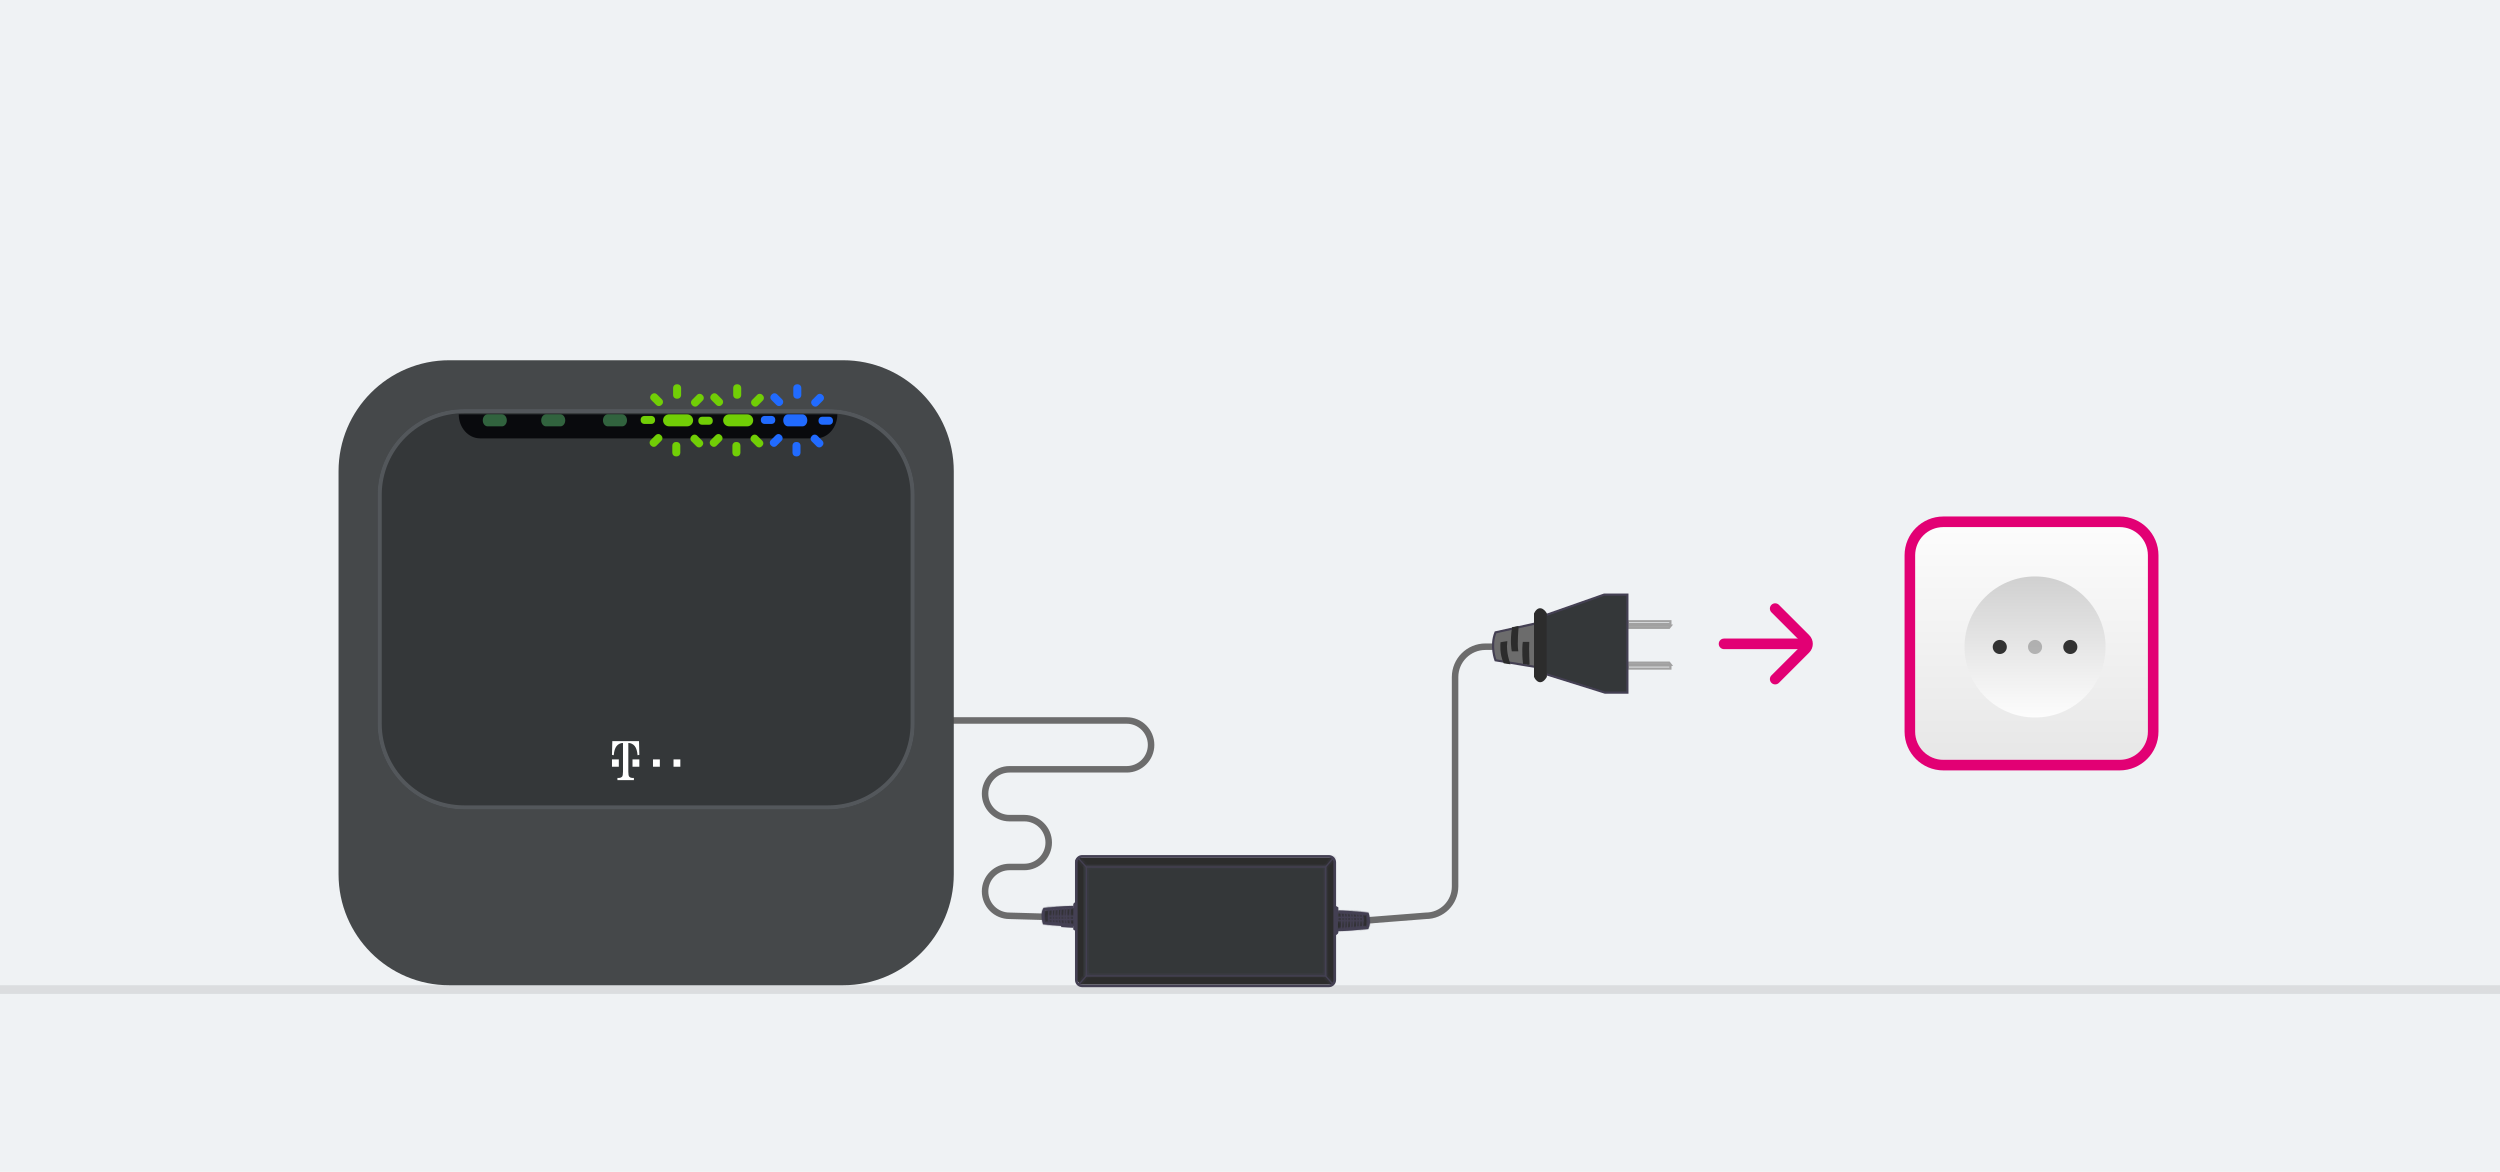 <svg width="576" height="270" viewBox="0 0 576 270" fill="none" xmlns="http://www.w3.org/2000/svg">
<path d="M576 0H0V270H576V0Z" fill="#EFF2F4"/>
<path opacity="0.1" d="M576 227H0V229H576V227Z" fill="#262626"/>
<path d="M344 149H342.25C338.384 149 335.25 152.134 335.25 156V204.25C335.25 207.978 332.228 211 328.5 211L303 213L232.586 211C229.48 211 226.961 208.482 226.961 205.375C226.961 202.268 229.48 199.75 232.586 199.75H236C239.107 199.75 241.625 197.232 241.625 194.125C241.625 191.018 239.107 188.5 236 188.5H232.586C229.48 188.5 226.961 185.982 226.961 182.875C226.961 179.768 229.48 177.25 232.586 177.25L259.586 177.25C262.693 177.25 265.211 174.732 265.211 171.625C265.211 168.518 262.693 166 259.586 166L192 166" stroke="#6C6C6C" stroke-width="1.5"/>
<path d="M248.378 197.555L306.954 197.555L307.564 198.775L307.564 226.232L306.954 226.842L248.989 226.842L247.768 225.622L247.768 213.419L240.446 212.809L240.446 209.758L247.768 209.148L247.768 198.165L248.378 197.555Z" fill="#2C2C2C"/>
<path d="M249.599 199.385H305.733L305.733 225.012H249.599V199.385Z" fill="#343739"/>
<path d="M248.029 198.671L248.029 198.671V198.679V225.774C248.029 226.498 248.618 227.082 249.355 227.082H306.157C306.879 227.082 307.465 226.495 307.465 225.774V198.679C307.465 197.962 306.885 197.352 306.157 197.352H249.355C248.629 197.352 248.051 197.941 248.029 198.671ZM247.927 198.679C247.927 197.886 248.563 197.25 249.355 197.25H306.157C306.949 197.25 307.585 197.886 307.585 198.679V225.774C307.585 226.566 306.949 227.202 306.157 227.202H249.355C248.563 227.202 247.927 226.566 247.927 225.774V198.679Z" fill="#444053" stroke="#444053" stroke-width="0.5"/>
<mask id="path-7-inside-1" fill="white">
<path d="M250.43 224.697H305.227V199.901H250.43V224.697ZM250.139 199.609H305.555V225.007H250.285H250.139V199.609Z"/>
</mask>
<path d="M250.43 224.697H305.227V199.901H250.43V224.697ZM250.139 199.609H305.555V225.007H250.285H250.139V199.609Z" fill="#444053"/>
<path d="M250.285 225.093H250.449V224.593H250.285V225.093ZM250.43 224.697H249.93V225.197H250.43V224.697ZM305.227 224.697V225.197H305.727V224.697H305.227ZM305.227 199.901H305.727V199.401H305.227V199.901ZM250.43 199.901V199.401H249.93V199.901H250.43ZM250.139 199.609V199.109H249.639V199.609H250.139ZM305.555 199.609H306.055V199.109H305.555V199.609ZM305.555 225.007V225.507H306.055V225.007H305.555ZM250.139 225.007H249.639V225.507H250.139V225.007ZM250.43 225.197H305.227V224.197H250.43V225.197ZM305.727 224.697V199.901H304.727V224.697H305.727ZM305.227 199.401H250.43V200.401H305.227V199.401ZM249.93 199.901V224.697H250.93V199.901H249.93ZM250.139 200.109H305.555V199.109H250.139V200.109ZM305.055 199.609V225.007H306.055V199.609H305.055ZM305.555 224.507H250.285V225.507H305.555V224.507ZM250.285 224.507H250.139V225.507H250.285V224.507ZM250.639 225.007V199.609H249.639V225.007H250.639Z" fill="#444053" mask="url(#path-7-inside-1)"/>
<mask id="path-9-inside-2" fill="white">
<path d="M307.123 197.529L307.361 197.73L305.501 199.865L305.282 199.664L307.123 197.529Z"/>
</mask>
<path d="M307.123 197.529L307.361 197.73L305.501 199.865L305.282 199.664L307.123 197.529Z" fill="#444053"/>
<path d="M307.123 197.529L307.447 197.147L307.069 196.827L306.745 197.202L307.123 197.529ZM307.361 197.73L307.738 198.058L308.071 197.676L307.684 197.348L307.361 197.73ZM305.501 199.865L305.163 200.233L305.541 200.58L305.878 200.193L305.501 199.865ZM305.282 199.664L304.903 199.337L304.586 199.704L304.944 200.032L305.282 199.664ZM306.8 197.911L307.037 198.111L307.684 197.348L307.447 197.147L306.8 197.911ZM306.984 197.401L305.124 199.536L305.878 200.193L307.738 198.058L306.984 197.401ZM305.839 199.496L305.62 199.295L304.944 200.032L305.163 200.233L305.839 199.496ZM305.66 199.99L307.502 197.856L306.745 197.202L304.903 199.337L305.66 199.99Z" fill="#444053" mask="url(#path-9-inside-2)"/>
<mask id="path-11-inside-3" fill="white">
<path d="M305.509 224.759L305.279 224.967L306.865 226.729L307.096 226.522L305.509 224.759Z"/>
</mask>
<path d="M305.509 224.759L305.279 224.967L306.865 226.729L307.096 226.522L305.509 224.759Z" fill="#444053"/>
<path d="M305.279 224.967L304.944 224.595L304.573 224.93L304.907 225.302L305.279 224.967ZM305.509 224.759L305.881 224.424L305.546 224.053L305.175 224.388L305.509 224.759ZM307.096 226.522L307.43 226.893L307.802 226.558L307.467 226.187L307.096 226.522ZM306.865 226.729L306.494 227.064L306.829 227.436L307.2 227.101L306.865 226.729ZM305.613 225.338L305.844 225.131L305.175 224.388L304.944 224.595L305.613 225.338ZM305.138 225.094L306.724 226.856L307.467 226.187L305.881 224.424L305.138 225.094ZM306.761 226.15L306.531 226.358L307.2 227.101L307.43 226.893L306.761 226.15ZM307.237 226.394L305.65 224.632L304.907 225.302L306.494 227.064L307.237 226.394Z" fill="#444053" mask="url(#path-11-inside-3)"/>
<mask id="path-13-inside-4" fill="white">
<path d="M250.175 224.752L250.394 224.953L248.716 226.887L248.498 226.686L250.175 224.752Z"/>
</mask>
<path d="M250.175 224.752L250.394 224.953L248.716 226.887L248.498 226.686L250.175 224.752Z" fill="#444053"/>
<path d="M250.175 224.752L250.513 224.383L250.134 224.036L249.797 224.424L250.175 224.752ZM250.394 224.953L250.772 225.28L251.09 224.913L250.732 224.584L250.394 224.953ZM248.716 226.887L248.378 227.255L248.757 227.603L249.094 227.214L248.716 226.887ZM248.498 226.686L248.12 226.358L247.801 226.726L248.16 227.054L248.498 226.686ZM249.837 225.12L250.056 225.321L250.732 224.584L250.513 224.383L249.837 225.12ZM250.016 224.625L248.339 226.559L249.094 227.214L250.772 225.28L250.016 224.625ZM249.054 226.518L248.836 226.317L248.16 227.054L248.378 227.255L249.054 226.518ZM248.875 227.013L250.553 225.079L249.797 224.424L248.12 226.358L248.875 227.013Z" fill="#444053" mask="url(#path-13-inside-4)"/>
<mask id="path-15-inside-5" fill="white">
<path d="M248.625 197.712L250.394 199.664L250.175 199.865L248.406 197.912L248.625 197.712Z"/>
</mask>
<path d="M248.625 197.712L250.394 199.664L250.175 199.865L248.406 197.912L248.625 197.712Z" fill="#444053"/>
<path d="M248.625 197.712L248.996 197.376L248.658 197.003L248.287 197.343L248.625 197.712ZM250.394 199.664L250.732 200.032L251.098 199.696L250.764 199.328L250.394 199.664ZM250.175 199.865L249.805 200.2L250.142 200.573L250.513 200.233L250.175 199.865ZM248.406 197.912L248.068 197.544L247.702 197.88L248.036 198.248L248.406 197.912ZM248.255 198.047L250.023 200L250.764 199.328L248.996 197.376L248.255 198.047ZM250.056 199.295L249.837 199.496L250.513 200.233L250.732 200.032L250.056 199.295ZM250.546 199.529L248.777 197.577L248.036 198.248L249.805 200.2L250.546 199.529ZM248.744 198.281L248.963 198.08L248.287 197.343L248.068 197.544L248.744 198.281Z" fill="#444053" mask="url(#path-15-inside-5)"/>
<path d="M247.595 214.079C247.576 214.069 247.561 214.058 247.547 214.048C247.539 214.043 247.532 214.037 247.526 214.032V208.513C247.526 208.385 247.556 208.308 247.586 208.261C247.606 208.229 247.632 208.203 247.66 208.183L247.595 214.079Z" fill="#444053" stroke="#444053" stroke-width="0.5"/>
<mask id="path-18-inside-6" fill="white">
<path d="M247.367 209.006C247.367 209.006 245.124 209.06 244.194 209.17C243.246 209.279 240.62 209.462 240.62 209.462C240.62 209.462 240.292 209.845 240.329 210.94C240.347 212.035 240.584 212.71 240.584 212.71C240.584 212.71 243.392 212.929 244.541 213.056C245.69 213.166 247.331 213.221 247.331 213.221"/>
</mask>
<path d="M244.194 209.17L244.252 209.667L244.253 209.667L244.194 209.17ZM240.62 209.462L240.586 208.963L240.377 208.978L240.241 209.137L240.62 209.462ZM240.329 210.94L240.829 210.931L240.828 210.923L240.329 210.94ZM240.584 212.71L240.112 212.875L240.22 213.183L240.545 213.208L240.584 212.71ZM244.541 213.056L244.486 213.553L244.493 213.554L244.541 213.056ZM247.367 209.006C247.355 208.506 247.355 208.506 247.355 208.506C247.355 208.506 247.355 208.506 247.355 208.506C247.355 208.506 247.355 208.506 247.355 208.506C247.354 208.506 247.354 208.506 247.353 208.506C247.352 208.506 247.35 208.506 247.348 208.506C247.344 208.506 247.337 208.506 247.329 208.507C247.312 208.507 247.287 208.508 247.256 208.508C247.192 208.51 247.1 208.513 246.987 208.516C246.761 208.523 246.45 208.533 246.109 208.547C245.435 208.574 244.623 208.616 244.136 208.673L244.253 209.667C244.696 209.614 245.47 209.574 246.15 209.546C246.486 209.533 246.794 209.523 247.018 209.516C247.129 209.512 247.22 209.51 247.283 209.508C247.314 209.507 247.338 209.507 247.355 209.506C247.363 209.506 247.369 209.506 247.373 209.506C247.375 209.506 247.377 209.506 247.378 209.506C247.379 209.506 247.379 209.506 247.379 209.506C247.379 209.506 247.379 209.506 247.379 209.506C247.379 209.506 247.379 209.506 247.379 209.506C247.379 209.506 247.379 209.506 247.367 209.006ZM244.137 208.673C243.674 208.727 242.791 208.799 242.014 208.858C241.627 208.888 241.27 208.914 241.009 208.933C240.879 208.942 240.773 208.95 240.7 208.955C240.663 208.958 240.634 208.96 240.615 208.961C240.605 208.962 240.598 208.962 240.593 208.963C240.591 208.963 240.589 208.963 240.587 208.963C240.587 208.963 240.586 208.963 240.586 208.963C240.586 208.963 240.586 208.963 240.586 208.963C240.586 208.963 240.586 208.963 240.586 208.963C240.586 208.963 240.586 208.963 240.62 209.462C240.655 209.961 240.655 209.961 240.655 209.961C240.655 209.961 240.655 209.961 240.655 209.961C240.655 209.961 240.655 209.961 240.655 209.961C240.656 209.961 240.656 209.961 240.657 209.961C240.658 209.96 240.66 209.96 240.663 209.96C240.668 209.96 240.675 209.959 240.685 209.959C240.704 209.957 240.733 209.955 240.77 209.953C240.844 209.947 240.951 209.94 241.081 209.93C241.343 209.912 241.701 209.885 242.09 209.856C242.863 209.796 243.766 209.723 244.252 209.667L244.137 208.673ZM240.62 209.462C240.241 209.137 240.24 209.137 240.24 209.137C240.24 209.137 240.24 209.138 240.24 209.138C240.239 209.138 240.239 209.138 240.239 209.139C240.238 209.14 240.237 209.14 240.237 209.141C240.235 209.143 240.234 209.145 240.232 209.147C240.229 209.15 240.226 209.155 240.222 209.159C240.215 209.168 240.207 209.179 240.198 209.192C240.18 209.218 240.158 209.251 240.135 209.291C240.089 209.373 240.035 209.485 239.986 209.632C239.888 209.927 239.809 210.357 239.829 210.956L240.828 210.923C240.812 210.428 240.878 210.119 240.935 209.948C240.964 209.863 240.99 209.811 241.004 209.786C241.011 209.774 241.015 209.768 241.015 209.769C241.015 209.769 241.013 209.771 241.011 209.774C241.01 209.775 241.008 209.777 241.006 209.779C241.006 209.781 241.005 209.782 241.003 209.783C241.003 209.784 241.002 209.784 241.002 209.785C241.002 209.785 241.001 209.786 241.001 209.786C241.001 209.786 241.001 209.787 241 209.787C241 209.787 241 209.787 240.62 209.462ZM239.829 210.948C239.838 211.53 239.906 212.003 239.973 212.334C240.006 212.5 240.039 212.63 240.065 212.722C240.078 212.768 240.089 212.804 240.097 212.829C240.101 212.842 240.104 212.853 240.107 212.86C240.108 212.864 240.109 212.867 240.11 212.87C240.111 212.871 240.111 212.872 240.111 212.873C240.111 212.873 240.112 212.874 240.112 212.874C240.112 212.874 240.112 212.875 240.112 212.875C240.112 212.875 240.112 212.875 240.112 212.875C240.112 212.875 240.112 212.875 240.584 212.71C241.056 212.544 241.056 212.544 241.056 212.544C241.056 212.544 241.056 212.544 241.056 212.544C241.056 212.545 241.056 212.545 241.056 212.545C241.056 212.545 241.056 212.545 241.056 212.545C241.056 212.546 241.056 212.546 241.056 212.546C241.056 212.546 241.056 212.545 241.055 212.543C241.054 212.541 241.053 212.535 241.05 212.528C241.045 212.512 241.038 212.487 241.028 212.452C241.009 212.383 240.981 212.276 240.953 212.137C240.897 211.857 240.837 211.445 240.828 210.931L239.829 210.948ZM240.584 212.71C240.545 213.208 240.545 213.208 240.545 213.208C240.545 213.208 240.545 213.208 240.545 213.208C240.545 213.208 240.545 213.208 240.545 213.208C240.546 213.208 240.546 213.208 240.547 213.208C240.548 213.208 240.55 213.209 240.553 213.209C240.558 213.209 240.566 213.21 240.577 213.211C240.597 213.212 240.628 213.215 240.667 213.218C240.746 213.224 240.86 213.233 241.001 213.244C241.281 213.267 241.668 213.298 242.09 213.333C242.937 213.404 243.919 213.49 244.486 213.553L244.596 212.559C244.014 212.495 243.018 212.407 242.173 212.337C241.75 212.301 241.362 212.27 241.08 212.247C240.94 212.236 240.825 212.227 240.746 212.221C240.706 212.218 240.676 212.215 240.655 212.214C240.644 212.213 240.636 212.212 240.631 212.212C240.628 212.212 240.626 212.211 240.625 212.211C240.624 212.211 240.624 212.211 240.623 212.211C240.623 212.211 240.623 212.211 240.623 212.211C240.623 212.211 240.623 212.211 240.623 212.211C240.623 212.211 240.623 212.211 240.584 212.71ZM244.493 213.554C245.079 213.61 245.786 213.651 246.342 213.679C246.621 213.693 246.863 213.703 247.037 213.71C247.123 213.713 247.192 213.716 247.24 213.718C247.264 213.718 247.282 213.719 247.295 213.72C247.301 213.72 247.306 213.72 247.309 213.72C247.311 213.72 247.312 213.72 247.313 213.72C247.313 213.72 247.314 213.72 247.314 213.72C247.314 213.72 247.314 213.72 247.314 213.72C247.314 213.72 247.314 213.72 247.314 213.72C247.314 213.72 247.314 213.72 247.331 213.221C247.347 212.721 247.347 212.721 247.347 212.721C247.347 212.721 247.347 212.721 247.347 212.721C247.347 212.721 247.347 212.721 247.347 212.721C247.347 212.721 247.347 212.721 247.346 212.721C247.346 212.721 247.345 212.721 247.343 212.721C247.34 212.721 247.335 212.72 247.329 212.72C247.317 212.72 247.299 212.719 247.276 212.718C247.23 212.717 247.162 212.714 247.076 212.711C246.906 212.704 246.666 212.694 246.391 212.68C245.839 212.653 245.151 212.612 244.588 212.559L244.493 213.554Z" fill="#444053" mask="url(#path-18-inside-6)"/>
<path d="M244.535 212.995C243.57 212.904 241.456 212.721 240.782 212.667L240.61 212.653L240.562 212.486C240.482 212.206 240.389 211.673 240.37 210.946L240.37 210.94H240.37V210.83C240.37 210.35 240.441 210.023 240.5 209.818C240.505 209.782 240.513 209.749 240.522 209.723C240.531 209.694 240.555 209.629 240.607 209.577L240.671 209.513L240.761 209.505C240.979 209.484 241.385 209.452 241.853 209.415C242.665 209.351 243.662 209.271 244.183 209.213C244.642 209.157 245.44 209.116 246.115 209.089C246.454 209.075 246.766 209.065 246.992 209.058C247.034 209.057 247.074 209.056 247.11 209.055L247.107 208.958C247.06 208.96 247.007 208.961 246.95 208.963C246.898 208.965 246.842 208.967 246.783 208.969C246.579 208.976 246.335 208.984 246.075 208.993C245.401 209.018 244.631 209.055 244.168 209.108C243.697 209.163 242.803 209.237 242.032 209.296C241.645 209.326 241.287 209.352 241.026 209.371L240.716 209.393L240.631 209.399L240.61 209.4L240.586 209.404L240.564 209.431C240.538 209.469 240.471 209.57 240.405 209.759C240.328 209.978 240.25 210.319 240.25 210.812V210.83V210.92C240.259 211.486 240.321 211.936 240.382 212.244C240.413 212.398 240.443 212.515 240.466 212.594C240.474 212.621 240.481 212.643 240.486 212.66L240.487 212.66L240.506 212.708L240.522 212.748L240.568 212.752L240.568 212.752L240.568 212.752L240.57 212.753L240.57 212.753L240.576 212.753L240.6 212.755L240.692 212.763L241.027 212.791C241.31 212.815 241.699 212.848 242.123 212.885C242.971 212.958 243.961 213.044 244.528 213.099M244.535 212.995L244.504 213.348M244.535 212.995C245.106 213.05 245.804 213.091 246.356 213.119C246.633 213.133 246.874 213.143 247.046 213.15C247.056 213.15 247.064 213.151 247.073 213.151M244.535 212.995L247.073 213.151M244.528 213.099C244.528 213.099 244.528 213.099 244.528 213.099L244.504 213.348M244.528 213.099C244.528 213.099 244.528 213.099 244.527 213.099L244.504 213.348M244.528 213.099C245.106 213.153 245.803 213.194 246.358 213.222C246.635 213.235 246.876 213.246 247.048 213.252C247.055 213.253 247.063 213.253 247.07 213.253M244.504 213.348C245.394 213.432 246.559 213.483 247.062 213.503L247.07 213.253M247.07 213.253L247.073 213.151M247.07 213.253C247.145 213.256 247.206 213.258 247.249 213.26L247.302 213.262L247.316 213.262L247.32 213.262L247.32 213.262L247.073 213.151" fill="#444053" stroke="#444053" stroke-width="0.5"/>
<mask id="path-21-inside-7" fill="white">
<path d="M246.455 209.134L246.765 209.17C246.765 209.17 246.656 210.028 246.656 211.068C246.656 211.724 246.71 212.454 246.856 213.038L246.564 213.111C246.4 212.491 246.364 211.743 246.364 211.068C246.346 210.028 246.455 209.152 246.455 209.134Z"/>
</mask>
<path d="M246.455 209.134L246.765 209.17C246.765 209.17 246.656 210.028 246.656 211.068C246.656 211.724 246.71 212.454 246.856 213.038L246.564 213.111C246.4 212.491 246.364 211.743 246.364 211.068C246.346 210.028 246.455 209.152 246.455 209.134Z" fill="#444053"/>
<path d="M246.455 209.134L246.513 208.637L245.955 208.571V209.134H246.455ZM246.765 209.17L247.261 209.233L247.325 208.732L246.823 208.673L246.765 209.17ZM246.856 213.038L246.978 213.523L247.462 213.402L247.341 212.917L246.856 213.038ZM246.564 213.111L246.081 213.239L246.207 213.716L246.686 213.596L246.564 213.111ZM246.364 211.068H246.864L246.864 211.059L246.364 211.068ZM246.397 209.63L246.707 209.667L246.823 208.673L246.513 208.637L246.397 209.63ZM246.765 209.17C246.269 209.107 246.269 209.107 246.269 209.107C246.269 209.107 246.269 209.107 246.269 209.107C246.269 209.107 246.269 209.107 246.269 209.107C246.269 209.107 246.269 209.108 246.269 209.108C246.269 209.109 246.269 209.109 246.269 209.11C246.268 209.113 246.268 209.115 246.268 209.119C246.267 209.126 246.265 209.137 246.264 209.151C246.261 209.178 246.256 209.217 246.251 209.268C246.24 209.368 246.226 209.512 246.212 209.689C246.184 210.043 246.156 210.531 246.156 211.068H247.156C247.156 210.564 247.182 210.104 247.209 209.768C247.222 209.601 247.235 209.466 247.245 209.373C247.25 209.327 247.254 209.291 247.257 209.267C247.258 209.255 247.259 209.246 247.26 209.241C247.26 209.238 247.261 209.236 247.261 209.235C247.261 209.234 247.261 209.234 247.261 209.233C247.261 209.233 247.261 209.233 247.261 209.233C247.261 209.233 247.261 209.233 247.261 209.233C247.261 209.233 247.261 209.233 247.261 209.233C247.261 209.233 247.261 209.233 246.765 209.17ZM246.156 211.068C246.156 211.744 246.211 212.52 246.371 213.159L247.341 212.917C247.209 212.389 247.156 211.705 247.156 211.068H246.156ZM246.735 212.553L246.443 212.626L246.686 213.596L246.978 213.523L246.735 212.553ZM247.048 212.983C246.901 212.429 246.864 211.735 246.864 211.068H245.864C245.864 211.751 245.9 212.553 246.081 213.239L247.048 212.983ZM246.864 211.059C246.855 210.558 246.877 210.094 246.901 209.753C246.914 209.583 246.926 209.444 246.936 209.346C246.941 209.298 246.945 209.259 246.948 209.232C246.949 209.219 246.95 209.207 246.951 209.199C246.952 209.194 246.952 209.189 246.953 209.184C246.953 209.182 246.953 209.177 246.954 209.172C246.954 209.172 246.955 209.155 246.955 209.134H245.955C245.955 209.101 245.959 209.067 245.956 209.095C245.956 209.102 245.955 209.112 245.953 209.126C245.95 209.155 245.946 209.196 245.941 209.248C245.93 209.353 245.917 209.501 245.904 209.682C245.878 210.043 245.854 210.537 245.864 211.076L246.864 211.059Z" fill="#444053" mask="url(#path-21-inside-7)"/>
<mask id="path-23-inside-8" fill="white">
<path d="M245.708 209.152L246.018 209.188C246.018 209.188 245.908 210.064 245.908 211.086C245.908 211.743 245.963 212.473 246.09 213.056L245.799 213.129C245.635 212.509 245.598 211.761 245.598 211.086C245.598 210.028 245.708 209.152 245.708 209.152Z"/>
</mask>
<path d="M245.708 209.152L246.018 209.188C246.018 209.188 245.908 210.064 245.908 211.086C245.908 211.743 245.963 212.473 246.09 213.056L245.799 213.129C245.635 212.509 245.598 211.761 245.598 211.086C245.598 210.028 245.708 209.152 245.708 209.152Z" fill="#444053"/>
<path d="M245.708 209.152L245.766 208.655L245.273 208.597L245.211 209.09L245.708 209.152ZM246.018 209.188L246.514 209.25L246.576 208.751L246.076 208.692L246.018 209.188ZM246.09 213.056L246.212 213.541L246.683 213.424L246.579 212.95L246.09 213.056ZM245.799 213.129L245.315 213.257L245.442 213.734L245.92 213.614L245.799 213.129ZM245.598 211.086H246.098H245.598ZM245.649 209.648L245.959 209.685L246.076 208.692L245.766 208.655L245.649 209.648ZM246.018 209.188C245.521 209.126 245.521 209.126 245.521 209.126C245.521 209.126 245.521 209.126 245.521 209.126C245.521 209.127 245.521 209.127 245.521 209.127C245.521 209.127 245.521 209.127 245.521 209.128C245.521 209.128 245.521 209.129 245.521 209.13C245.521 209.132 245.52 209.135 245.52 209.139C245.519 209.146 245.518 209.157 245.516 209.171C245.513 209.198 245.508 209.238 245.503 209.289C245.493 209.391 245.478 209.536 245.464 209.715C245.436 210.07 245.408 210.558 245.408 211.086H246.408C246.408 210.592 246.435 210.131 246.461 209.793C246.475 209.625 246.488 209.488 246.498 209.393C246.503 209.346 246.507 209.309 246.51 209.285C246.511 209.273 246.512 209.264 246.513 209.258C246.513 209.255 246.513 209.253 246.514 209.252C246.514 209.251 246.514 209.251 246.514 209.25C246.514 209.25 246.514 209.25 246.514 209.25C246.514 209.25 246.514 209.25 246.514 209.25C246.514 209.25 246.514 209.25 246.514 209.25C246.514 209.25 246.514 209.25 246.018 209.188ZM245.408 211.086C245.408 211.764 245.464 212.532 245.602 213.163L246.579 212.95C246.462 212.413 246.408 211.721 246.408 211.086H245.408ZM245.969 212.571L245.677 212.644L245.92 213.614L246.212 213.541L245.969 212.571ZM246.282 213.002C246.135 212.447 246.098 211.753 246.098 211.086H245.098C245.098 211.769 245.134 212.571 245.315 213.257L246.282 213.002ZM246.098 211.086C246.098 210.573 246.125 210.103 246.151 209.761C246.165 209.59 246.178 209.452 246.188 209.357C246.193 209.309 246.197 209.273 246.2 209.249C246.201 209.236 246.202 209.227 246.203 209.222C246.203 209.219 246.203 209.216 246.204 209.215C246.204 209.215 246.204 209.214 246.204 209.214C246.204 209.214 246.204 209.214 246.204 209.214C246.204 209.214 246.204 209.214 246.204 209.214C246.204 209.214 246.204 209.214 246.204 209.214C246.204 209.214 246.204 209.214 245.708 209.152C245.211 209.09 245.211 209.09 245.211 209.09C245.211 209.09 245.211 209.09 245.211 209.09C245.211 209.09 245.211 209.09 245.211 209.09C245.211 209.09 245.211 209.091 245.211 209.091C245.211 209.092 245.211 209.092 245.211 209.094C245.211 209.096 245.21 209.099 245.21 209.102C245.209 209.11 245.208 209.121 245.206 209.134C245.203 209.162 245.198 209.202 245.193 209.253C245.182 209.356 245.168 209.503 245.154 209.683C245.126 210.043 245.098 210.54 245.098 211.086H246.098Z" fill="#444053" mask="url(#path-23-inside-8)"/>
<mask id="path-25-inside-9" fill="white">
<path d="M245.088 209.152L245.38 209.188C245.38 209.188 245.27 210.064 245.27 211.086C245.27 211.743 245.325 212.473 245.471 213.056L245.179 213.129C245.015 212.509 244.979 211.761 244.979 211.086C244.979 210.028 245.088 209.152 245.088 209.152Z"/>
</mask>
<path d="M245.088 209.152L245.38 209.188C245.38 209.188 245.27 210.064 245.27 211.086C245.27 211.743 245.325 212.473 245.471 213.056L245.179 213.129C245.015 212.509 244.979 211.761 244.979 211.086C244.979 210.028 245.088 209.152 245.088 209.152Z" fill="#444053"/>
<path d="M245.088 209.152L245.15 208.656L244.654 208.594L244.592 209.09L245.088 209.152ZM245.38 209.188L245.876 209.25L245.938 208.754L245.442 208.692L245.38 209.188ZM245.471 213.056L245.592 213.541L246.077 213.42L245.956 212.935L245.471 213.056ZM245.179 213.129L244.696 213.257L244.822 213.734L245.3 213.614L245.179 213.129ZM245.026 209.648L245.318 209.684L245.442 208.692L245.15 208.656L245.026 209.648ZM245.38 209.188C244.884 209.126 244.884 209.126 244.884 209.126C244.884 209.126 244.884 209.126 244.884 209.126C244.884 209.127 244.884 209.127 244.883 209.127C244.883 209.127 244.883 209.127 244.883 209.128C244.883 209.128 244.883 209.129 244.883 209.13C244.883 209.132 244.882 209.135 244.882 209.139C244.881 209.146 244.88 209.157 244.878 209.171C244.875 209.198 244.871 209.238 244.865 209.289C244.855 209.391 244.841 209.536 244.827 209.715C244.798 210.07 244.77 210.558 244.77 211.086H245.77C245.77 210.592 245.797 210.131 245.823 209.793C245.837 209.625 245.85 209.488 245.86 209.393C245.865 209.346 245.869 209.309 245.872 209.285C245.873 209.273 245.874 209.264 245.875 209.258C245.875 209.255 245.875 209.253 245.876 209.252C245.876 209.251 245.876 209.251 245.876 209.25C245.876 209.25 245.876 209.25 245.876 209.25C245.876 209.25 245.876 209.25 245.876 209.25C245.876 209.25 245.876 209.25 245.876 209.25C245.876 209.25 245.876 209.25 245.38 209.188ZM244.77 211.086C244.77 211.762 244.826 212.538 244.986 213.178L245.956 212.935C245.824 212.407 245.77 211.723 245.77 211.086H244.77ZM245.35 212.571L245.058 212.644L245.3 213.614L245.592 213.541L245.35 212.571ZM245.662 213.002C245.516 212.447 245.479 211.753 245.479 211.086H244.479C244.479 211.769 244.514 212.571 244.696 213.257L245.662 213.002ZM245.479 211.086C245.479 210.573 245.505 210.103 245.532 209.761C245.545 209.59 245.558 209.452 245.568 209.357C245.573 209.309 245.577 209.273 245.58 209.249C245.581 209.236 245.582 209.227 245.583 209.222C245.583 209.219 245.584 209.216 245.584 209.215C245.584 209.215 245.584 209.214 245.584 209.214C245.584 209.214 245.584 209.214 245.584 209.214C245.584 209.214 245.584 209.214 245.584 209.214C245.584 209.214 245.584 209.214 245.584 209.214C245.584 209.214 245.584 209.214 245.088 209.152C244.592 209.09 244.592 209.09 244.592 209.09C244.592 209.09 244.592 209.09 244.592 209.09C244.592 209.09 244.592 209.09 244.592 209.09C244.592 209.09 244.592 209.091 244.592 209.091C244.592 209.092 244.591 209.092 244.591 209.094C244.591 209.096 244.591 209.099 244.59 209.102C244.589 209.11 244.588 209.121 244.586 209.134C244.583 209.162 244.579 209.202 244.574 209.253C244.563 209.356 244.549 209.503 244.535 209.683C244.507 210.043 244.479 210.54 244.479 211.086H245.479Z" fill="#444053" mask="url(#path-25-inside-9)"/>
<mask id="path-27-inside-10" fill="white">
<path d="M244.34 209.134L244.65 209.17C244.65 209.17 244.54 210.046 244.54 211.068C244.54 211.724 244.595 212.454 244.741 213.038L244.449 213.111C244.285 212.491 244.249 211.743 244.249 211.068C244.23 210.028 244.34 209.152 244.34 209.134Z"/>
</mask>
<path d="M244.34 209.134L244.65 209.17C244.65 209.17 244.54 210.046 244.54 211.068C244.54 211.724 244.595 212.454 244.741 213.038L244.449 213.111C244.285 212.491 244.249 211.743 244.249 211.068C244.23 210.028 244.34 209.152 244.34 209.134Z" fill="#444053"/>
<path d="M244.34 209.134L244.398 208.637L243.84 208.571V209.134H244.34ZM244.65 209.17L245.146 209.232L245.208 208.732L244.708 208.673L244.65 209.17ZM244.741 213.038L244.862 213.523L245.347 213.402L245.226 212.917L244.741 213.038ZM244.449 213.111L243.966 213.239L244.092 213.716L244.571 213.596L244.449 213.111ZM244.249 211.068H244.749L244.749 211.059L244.249 211.068ZM244.281 209.63L244.591 209.667L244.708 208.673L244.398 208.637L244.281 209.63ZM244.65 209.17C244.154 209.108 244.154 209.108 244.154 209.108C244.154 209.108 244.154 209.108 244.154 209.108C244.154 209.108 244.154 209.108 244.154 209.108C244.154 209.109 244.154 209.109 244.154 209.109C244.153 209.11 244.153 209.111 244.153 209.112C244.153 209.114 244.153 209.117 244.152 209.12C244.151 209.128 244.15 209.139 244.148 209.152C244.145 209.18 244.141 209.22 244.135 209.271C244.125 209.373 244.111 209.518 244.097 209.696C244.069 210.052 244.04 210.54 244.04 211.068H245.04C245.04 210.574 245.067 210.113 245.094 209.775C245.107 209.606 245.12 209.469 245.13 209.375C245.135 209.328 245.139 209.291 245.142 209.267C245.143 209.255 245.144 209.246 245.145 209.24C245.145 209.237 245.146 209.235 245.146 209.233C245.146 209.233 245.146 209.232 245.146 209.232C245.146 209.232 245.146 209.232 245.146 209.232C245.146 209.232 245.146 209.232 245.146 209.232C245.146 209.232 245.146 209.232 245.146 209.232C245.146 209.232 245.146 209.232 244.65 209.17ZM244.04 211.068C244.04 211.744 244.096 212.52 244.256 213.159L245.226 212.917C245.094 212.389 245.04 211.705 245.04 211.068H244.04ZM244.62 212.553L244.328 212.626L244.571 213.596L244.862 213.523L244.62 212.553ZM244.933 212.983C244.786 212.429 244.749 211.735 244.749 211.068H243.749C243.749 211.751 243.784 212.553 243.966 213.239L244.933 212.983ZM244.749 211.059C244.74 210.558 244.762 210.094 244.786 209.753C244.798 209.583 244.811 209.444 244.821 209.346C244.825 209.298 244.829 209.259 244.832 209.232C244.834 209.219 244.835 209.207 244.836 209.199C244.836 209.194 244.837 209.189 244.837 209.184C244.838 209.182 244.838 209.177 244.838 209.172C244.838 209.172 244.84 209.155 244.84 209.134H243.84C243.84 209.101 243.844 209.067 243.841 209.095C243.841 209.102 243.84 209.112 243.838 209.126C243.835 209.155 243.831 209.196 243.825 209.248C243.815 209.353 243.802 209.501 243.789 209.682C243.763 210.043 243.739 210.537 243.749 211.076L244.749 211.059Z" fill="#444053" mask="url(#path-27-inside-10)"/>
<mask id="path-29-inside-11" fill="white">
<path d="M243.72 209.134L244.03 209.17C244.03 209.17 243.921 210.046 243.921 211.068C243.921 211.724 243.975 212.454 244.121 213.038L243.83 213.111C243.665 212.491 243.629 211.743 243.629 211.068C243.611 210.028 243.72 209.152 243.72 209.134Z"/>
</mask>
<path d="M243.72 209.134L244.03 209.17C244.03 209.17 243.921 210.046 243.921 211.068C243.921 211.724 243.975 212.454 244.121 213.038L243.83 213.111C243.665 212.491 243.629 211.743 243.629 211.068C243.611 210.028 243.72 209.152 243.72 209.134Z" fill="#444053"/>
<path d="M243.72 209.134L243.779 208.637L243.22 208.571V209.134H243.72ZM244.03 209.17L244.526 209.232L244.589 208.732L244.089 208.673L244.03 209.17ZM244.121 213.038L244.243 213.523L244.728 213.402L244.606 212.917L244.121 213.038ZM243.83 213.111L243.346 213.239L243.472 213.716L243.951 213.596L243.83 213.111ZM243.629 211.068H244.129L244.129 211.059L243.629 211.068ZM243.662 209.63L243.972 209.667L244.089 208.673L243.779 208.637L243.662 209.63ZM244.03 209.17C243.534 209.108 243.534 209.108 243.534 209.108C243.534 209.108 243.534 209.108 243.534 209.108C243.534 209.108 243.534 209.108 243.534 209.108C243.534 209.109 243.534 209.109 243.534 209.109C243.534 209.11 243.534 209.111 243.534 209.112C243.533 209.114 243.533 209.117 243.533 209.12C243.532 209.128 243.53 209.139 243.529 209.152C243.526 209.18 243.521 209.22 243.516 209.271C243.505 209.373 243.491 209.518 243.477 209.696C243.449 210.052 243.421 210.54 243.421 211.068H244.421C244.421 210.574 244.447 210.113 244.474 209.775C244.487 209.606 244.5 209.469 244.51 209.375C244.515 209.328 244.519 209.291 244.522 209.267C244.524 209.255 244.525 209.246 244.525 209.24C244.526 209.237 244.526 209.235 244.526 209.233C244.526 209.233 244.526 209.232 244.526 209.232C244.526 209.232 244.526 209.232 244.526 209.232C244.526 209.232 244.526 209.232 244.526 209.232C244.526 209.232 244.526 209.232 244.526 209.232C244.526 209.232 244.526 209.232 244.03 209.17ZM243.421 211.068C243.421 211.744 243.476 212.52 243.636 213.159L244.606 212.917C244.475 212.389 244.421 211.705 244.421 211.068H243.421ZM244 212.553L243.708 212.626L243.951 213.596L244.243 213.523L244 212.553ZM244.313 212.983C244.166 212.429 244.129 211.735 244.129 211.068H243.129C243.129 211.751 243.165 212.553 243.346 213.239L244.313 212.983ZM244.129 211.059C244.12 210.558 244.142 210.094 244.166 209.753C244.179 209.583 244.191 209.444 244.201 209.346C244.206 209.298 244.21 209.259 244.213 209.232C244.214 209.219 244.215 209.207 244.216 209.199C244.217 209.194 244.217 209.189 244.218 209.184C244.218 209.182 244.218 209.177 244.219 209.172C244.219 209.172 244.22 209.155 244.22 209.134H243.22C243.22 209.101 243.225 209.067 243.222 209.095C243.221 209.102 243.22 209.112 243.218 209.126C243.215 209.155 243.211 209.196 243.206 209.248C243.195 209.353 243.182 209.501 243.169 209.682C243.143 210.043 243.12 210.537 243.129 211.076L244.129 211.059Z" fill="#444053" mask="url(#path-29-inside-11)"/>
<mask id="path-31-inside-12" fill="white">
<path d="M242.973 209.134L243.283 209.17C243.283 209.17 243.173 210.046 243.173 211.068C243.173 211.724 243.228 212.454 243.374 213.038L243.082 213.111C242.918 212.491 242.881 211.743 242.881 211.068C242.863 210.028 242.973 209.152 242.973 209.134Z"/>
</mask>
<path d="M242.973 209.134L243.283 209.17C243.283 209.17 243.173 210.046 243.173 211.068C243.173 211.724 243.228 212.454 243.374 213.038L243.082 213.111C242.918 212.491 242.881 211.743 242.881 211.068C242.863 210.028 242.973 209.152 242.973 209.134Z" fill="#444053"/>
<path d="M242.973 209.134L243.031 208.637L242.473 208.571V209.134H242.973ZM243.283 209.17L243.779 209.232L243.841 208.732L243.341 208.673L243.283 209.17ZM243.374 213.038L243.495 213.523L243.98 213.402L243.859 212.917L243.374 213.038ZM243.082 213.111L242.599 213.239L242.725 213.716L243.203 213.596L243.082 213.111ZM242.881 211.068H243.382L243.381 211.059L242.881 211.068ZM242.914 209.63L243.224 209.667L243.341 208.673L243.031 208.637L242.914 209.63ZM243.283 209.17C242.786 209.108 242.786 209.108 242.786 209.108C242.786 209.108 242.786 209.108 242.786 209.108C242.786 209.108 242.786 209.108 242.786 209.108C242.786 209.109 242.786 209.109 242.786 209.109C242.786 209.11 242.786 209.111 242.786 209.112C242.786 209.114 242.785 209.117 242.785 209.12C242.784 209.128 242.783 209.139 242.781 209.152C242.778 209.18 242.774 209.22 242.768 209.271C242.758 209.373 242.744 209.518 242.729 209.696C242.701 210.052 242.673 210.54 242.673 211.068H243.673C243.673 210.574 243.7 210.113 243.726 209.775C243.74 209.606 243.753 209.469 243.763 209.375C243.768 209.328 243.772 209.291 243.775 209.267C243.776 209.255 243.777 209.246 243.778 209.24C243.778 209.237 243.778 209.235 243.779 209.233C243.779 209.233 243.779 209.232 243.779 209.232C243.779 209.232 243.779 209.232 243.779 209.232C243.779 209.232 243.779 209.232 243.779 209.232C243.779 209.232 243.779 209.232 243.779 209.232C243.779 209.232 243.779 209.232 243.283 209.17ZM242.673 211.068C242.673 211.744 242.729 212.52 242.889 213.159L243.859 212.917C243.727 212.389 243.673 211.705 243.673 211.068H242.673ZM243.252 212.553L242.961 212.626L243.203 213.596L243.495 213.523L243.252 212.553ZM243.565 212.983C243.419 212.429 243.381 211.735 243.381 211.068H242.381C242.381 211.751 242.417 212.553 242.599 213.239L243.565 212.983ZM243.381 211.059C243.373 210.558 243.395 210.094 243.419 209.753C243.431 209.583 243.444 209.444 243.453 209.346C243.458 209.298 243.462 209.259 243.465 209.232C243.467 209.219 243.468 209.207 243.469 209.199C243.469 209.194 243.47 209.189 243.47 209.184C243.47 209.182 243.471 209.177 243.471 209.172C243.471 209.172 243.473 209.155 243.473 209.134H242.473C242.473 209.101 242.477 209.067 242.474 209.095C242.473 209.102 242.472 209.112 242.471 209.126C242.468 209.155 242.463 209.196 242.458 209.248C242.448 209.353 242.434 209.501 242.421 209.682C242.396 210.043 242.372 210.537 242.382 211.076L243.381 211.059Z" fill="#444053" mask="url(#path-31-inside-12)"/>
<mask id="path-33-inside-13" fill="white">
<path d="M242.352 209.134L242.662 209.17C242.662 209.17 242.553 210.046 242.553 211.068C242.553 211.724 242.607 212.454 242.735 213.038L242.443 213.111C242.279 212.491 242.243 211.743 242.243 211.068C242.243 210.028 242.352 209.152 242.352 209.134Z"/>
</mask>
<path d="M242.352 209.134L242.662 209.17C242.662 209.17 242.553 210.046 242.553 211.068C242.553 211.724 242.607 212.454 242.735 213.038L242.443 213.111C242.279 212.491 242.243 211.743 242.243 211.068C242.243 210.028 242.352 209.152 242.352 209.134Z" fill="#444053"/>
<path d="M242.352 209.134L242.411 208.637L241.852 208.571V209.134H242.352ZM242.662 209.17L243.158 209.232L243.221 208.732L242.721 208.673L242.662 209.17ZM242.735 213.038L242.856 213.523L243.327 213.405L243.223 212.931L242.735 213.038ZM242.443 213.111L241.96 213.239L242.086 213.716L242.565 213.596L242.443 213.111ZM242.243 211.068H242.743H242.243ZM242.294 209.63L242.604 209.667L242.721 208.673L242.411 208.637L242.294 209.63ZM242.662 209.17C242.166 209.108 242.166 209.108 242.166 209.108C242.166 209.108 242.166 209.108 242.166 209.108C242.166 209.108 242.166 209.108 242.166 209.108C242.166 209.109 242.166 209.109 242.166 209.109C242.166 209.11 242.166 209.111 242.165 209.112C242.165 209.114 242.165 209.117 242.164 209.12C242.164 209.128 242.162 209.139 242.161 209.152C242.157 209.18 242.153 209.22 242.148 209.271C242.137 209.373 242.123 209.518 242.109 209.696C242.081 210.052 242.053 210.54 242.053 211.068H243.053C243.053 210.574 243.079 210.113 243.106 209.775C243.119 209.606 243.132 209.469 243.142 209.375C243.147 209.328 243.151 209.291 243.154 209.267C243.155 209.255 243.157 209.246 243.157 209.24C243.158 209.237 243.158 209.235 243.158 209.233C243.158 209.233 243.158 209.232 243.158 209.232C243.158 209.232 243.158 209.232 243.158 209.232C243.158 209.232 243.158 209.232 243.158 209.232C243.158 209.232 243.158 209.232 243.158 209.232C243.158 209.232 243.158 209.232 242.662 209.17ZM242.053 211.068C242.053 211.746 242.109 212.514 242.247 213.145L243.223 212.931C243.106 212.394 243.053 211.703 243.053 211.068H242.053ZM242.614 212.553L242.322 212.626L242.565 213.596L242.856 213.523L242.614 212.553ZM242.927 212.983C242.78 212.429 242.743 211.735 242.743 211.068H241.743C241.743 211.751 241.778 212.553 241.96 213.239L242.927 212.983ZM242.743 211.068C242.743 210.564 242.769 210.099 242.796 209.756C242.809 209.585 242.822 209.446 242.832 209.348C242.837 209.299 242.842 209.26 242.844 209.233C242.846 209.22 242.847 209.208 242.848 209.199C242.849 209.195 242.849 209.189 242.85 209.184C242.85 209.182 242.85 209.177 242.851 209.172C242.851 209.172 242.852 209.155 242.852 209.134H241.852C241.852 209.101 241.856 209.067 241.854 209.095C241.853 209.101 241.852 209.111 241.85 209.126C241.847 209.154 241.843 209.195 241.838 209.247C241.827 209.351 241.813 209.498 241.799 209.679C241.771 210.038 241.743 210.531 241.743 211.068H242.743Z" fill="#444053" mask="url(#path-33-inside-13)"/>
<mask id="path-35-inside-14" fill="white">
<path d="M241.605 209.134L241.897 209.188C241.897 209.188 241.751 210.064 241.751 211.086C241.751 211.67 241.805 212.29 241.933 212.819L241.641 212.892C241.495 212.327 241.459 211.67 241.459 211.086C241.459 210.028 241.605 209.134 241.605 209.134Z"/>
</mask>
<path d="M241.605 209.134L241.897 209.188C241.897 209.188 241.751 210.064 241.751 211.086C241.751 211.67 241.805 212.29 241.933 212.819L241.641 212.892C241.495 212.327 241.459 211.67 241.459 211.086C241.459 210.028 241.605 209.134 241.605 209.134Z" fill="#444053"/>
<path d="M241.605 209.134L241.697 208.642L241.194 208.548L241.111 209.053L241.605 209.134ZM241.897 209.188L242.39 209.27L242.47 208.787L241.989 208.697L241.897 209.188ZM241.933 212.819L242.054 213.304L242.535 213.184L242.419 212.702L241.933 212.819ZM241.641 212.892L241.157 213.017L241.281 213.498L241.763 213.377L241.641 212.892ZM241.513 209.625L241.804 209.68L241.989 208.697L241.697 208.642L241.513 209.625ZM241.897 209.188C241.403 209.106 241.403 209.106 241.403 209.106C241.403 209.106 241.403 209.106 241.403 209.106C241.403 209.106 241.403 209.107 241.403 209.107C241.403 209.107 241.403 209.107 241.403 209.108C241.403 209.108 241.403 209.109 241.403 209.11C241.402 209.112 241.402 209.115 241.401 209.119C241.4 209.127 241.398 209.138 241.396 209.152C241.392 209.18 241.386 209.221 241.379 209.272C241.364 209.375 241.345 209.522 241.326 209.702C241.289 210.06 241.251 210.553 241.251 211.086H242.251C242.251 210.597 242.286 210.141 242.321 209.806C242.339 209.639 242.356 209.503 242.369 209.41C242.376 209.364 242.381 209.328 242.385 209.304C242.386 209.292 242.388 209.283 242.389 209.278C242.389 209.275 242.389 209.273 242.39 209.272C242.39 209.271 242.39 209.271 242.39 209.27C242.39 209.27 242.39 209.27 242.39 209.27C242.39 209.27 242.39 209.27 242.39 209.27C242.39 209.27 242.39 209.27 242.39 209.27C242.39 209.27 242.39 209.27 241.897 209.188ZM241.251 211.086C241.251 211.696 241.308 212.358 241.447 212.936L242.419 212.702C242.303 212.222 242.251 211.643 242.251 211.086H241.251ZM241.812 212.334L241.52 212.407L241.763 213.377L242.054 213.304L241.812 212.334ZM242.125 212.767C241.996 212.263 241.959 211.657 241.959 211.086H240.959C240.959 211.683 240.995 212.39 241.157 213.017L242.125 212.767ZM241.959 211.086C241.959 210.578 241.994 210.108 242.029 209.764C242.047 209.592 242.064 209.453 242.077 209.357C242.084 209.31 242.089 209.273 242.093 209.248C242.095 209.236 242.096 209.227 242.097 209.221C242.098 209.218 242.098 209.216 242.098 209.215C242.098 209.215 242.098 209.214 242.098 209.214C242.098 209.214 242.098 209.214 242.098 209.214C242.098 209.214 242.098 209.214 242.098 209.214C242.098 209.214 242.098 209.214 242.098 209.214C242.098 209.214 242.098 209.214 241.605 209.134C241.111 209.053 241.111 209.053 241.111 209.053C241.111 209.053 241.111 209.053 241.111 209.053C241.111 209.053 241.111 209.053 241.111 209.054C241.111 209.054 241.111 209.054 241.111 209.054C241.111 209.055 241.111 209.056 241.111 209.057C241.11 209.059 241.11 209.062 241.109 209.066C241.108 209.074 241.106 209.085 241.104 209.1C241.1 209.128 241.094 209.17 241.087 209.222C241.072 209.327 241.053 209.478 241.035 209.662C240.997 210.029 240.959 210.535 240.959 211.086H241.959Z" fill="#444053" mask="url(#path-35-inside-14)"/>
<mask id="path-37-inside-15" fill="white">
<path d="M241.769 211.232H247.221V211.724H241.806L241.769 211.232ZM241.441 210.94L241.532 211.889L241.55 212.034H241.696H247.55V211.086V210.94H241.441Z"/>
</mask>
<path d="M241.769 211.232H247.221V211.724H241.806L241.769 211.232ZM241.441 210.94L241.532 211.889L241.55 212.034H241.696H247.55V211.086V210.94H241.441Z" fill="#444053"/>
<path d="M241.769 211.232V210.732H241.231L241.271 211.269L241.769 211.232ZM247.221 211.232H247.721V210.732H247.221V211.232ZM247.221 211.724V212.224H247.721V211.724H247.221ZM241.806 211.724L241.307 211.761L241.341 212.224H241.806V211.724ZM241.441 210.94V210.44H240.891L240.943 210.988L241.441 210.94ZM241.532 211.889L241.034 211.936L241.035 211.943L241.036 211.95L241.532 211.889ZM241.55 212.034L241.054 212.096L241.109 212.534H241.55V212.034ZM247.55 212.034V212.534H248.05V212.034H247.55ZM247.55 210.94H248.05V210.44H247.55V210.94ZM241.769 211.732H247.221V210.732H241.769V211.732ZM246.721 211.232V211.724H247.721V211.232H246.721ZM247.221 211.224H241.806V212.224H247.221V211.224ZM242.304 211.687L242.268 211.195L241.271 211.269L241.307 211.761L242.304 211.687ZM240.943 210.988L241.034 211.936L242.03 211.841L241.939 210.892L240.943 210.988ZM241.036 211.95L241.054 212.096L242.046 211.972L242.028 211.827L241.036 211.95ZM241.55 212.534H241.696V211.534H241.55V212.534ZM241.696 212.534H247.55V211.534H241.696V212.534ZM248.05 212.034V211.086H247.05V212.034H248.05ZM248.05 211.086V210.94H247.05V211.086H248.05ZM247.55 210.44H241.441V211.44H247.55V210.44Z" fill="#444053" mask="url(#path-37-inside-15)"/>
<path d="M308.028 209.139C308.057 209.154 308.08 209.169 308.097 209.181C308.103 209.186 308.109 209.19 308.114 209.194V214.717C308.114 214.845 308.084 214.922 308.054 214.969C308.033 215.001 308.007 215.027 307.978 215.048L308.028 209.139Z" fill="#444053" stroke="#444053" stroke-width="0.5"/>
<mask id="path-40-inside-16" fill="white">
<path d="M308.254 214.224C308.254 214.224 310.497 214.169 311.446 214.06C312.394 213.95 315.02 213.768 315.02 213.768C315.02 213.768 315.348 213.385 315.311 212.29C315.293 211.195 315.056 210.52 315.056 210.52C315.056 210.52 312.248 210.283 311.099 210.174C309.95 210.064 308.309 210.009 308.309 210.009"/>
</mask>
<path d="M308.254 214.224C308.254 214.224 310.497 214.169 311.446 214.06C312.394 213.95 315.02 213.768 315.02 213.768C315.02 213.768 315.348 213.385 315.311 212.29C315.293 211.195 315.056 210.52 315.056 210.52C315.056 210.52 312.248 210.283 311.099 210.174C309.95 210.064 308.309 210.009 308.309 210.009" fill="#2C2C2C"/>
<path d="M315.02 213.768L315.054 214.267L315.263 214.252L315.399 214.093L315.02 213.768ZM315.311 212.29L314.811 212.298L314.812 212.307L315.311 212.29ZM315.056 210.52L315.528 210.355L315.421 210.049L315.098 210.022L315.056 210.52ZM308.254 214.224C308.267 214.724 308.267 214.724 308.267 214.724C308.267 214.724 308.267 214.724 308.267 214.724C308.267 214.724 308.267 214.724 308.267 214.724C308.267 214.724 308.268 214.724 308.268 214.724C308.27 214.724 308.271 214.724 308.273 214.724C308.278 214.724 308.284 214.724 308.293 214.723C308.31 214.723 308.334 214.722 308.366 214.721C308.43 214.72 308.522 214.717 308.635 214.714C308.861 214.707 309.173 214.696 309.515 214.683C310.191 214.655 311.007 214.614 311.503 214.557L311.388 213.563C310.935 213.615 310.156 213.656 309.474 213.683C309.137 213.697 308.828 213.707 308.604 213.714C308.493 213.717 308.402 213.72 308.339 213.722C308.308 213.723 308.283 213.723 308.267 213.724C308.259 213.724 308.253 213.724 308.248 213.724C308.246 213.724 308.245 213.724 308.244 213.724C308.243 213.724 308.243 213.724 308.243 213.724C308.242 213.724 308.242 213.724 308.242 213.724C308.242 213.724 308.242 213.724 308.242 213.724C308.242 213.724 308.242 213.724 308.254 214.224ZM311.503 214.557C311.966 214.503 312.849 214.431 313.626 214.371C314.013 214.342 314.37 214.316 314.63 214.297C314.761 214.287 314.867 214.28 314.94 214.275C314.977 214.272 315.005 214.27 315.025 214.269C315.035 214.268 315.042 214.268 315.047 214.267C315.049 214.267 315.051 214.267 315.052 214.267C315.053 214.267 315.054 214.267 315.054 214.267C315.054 214.267 315.054 214.267 315.054 214.267C315.054 214.267 315.054 214.267 315.054 214.267C315.054 214.267 315.054 214.267 315.02 213.768C314.985 213.269 314.985 213.269 314.985 213.269C314.985 213.269 314.985 213.269 314.985 213.269C314.985 213.269 314.985 213.269 314.984 213.269C314.984 213.269 314.984 213.269 314.983 213.269C314.982 213.269 314.98 213.27 314.977 213.27C314.972 213.27 314.965 213.271 314.955 213.271C314.935 213.273 314.907 213.275 314.87 213.277C314.796 213.282 314.689 213.29 314.559 213.299C314.297 213.318 313.938 213.345 313.55 213.374C312.777 213.433 311.874 213.507 311.388 213.563L311.503 214.557ZM315.02 213.768C315.399 214.093 315.4 214.093 315.4 214.093C315.4 214.093 315.4 214.092 315.4 214.092C315.401 214.092 315.401 214.091 315.401 214.091C315.402 214.09 315.403 214.089 315.403 214.089C315.405 214.087 315.406 214.085 315.408 214.083C315.411 214.08 315.414 214.075 315.418 214.071C315.425 214.061 315.433 214.05 315.442 214.038C315.46 214.012 315.482 213.979 315.505 213.938C315.551 213.857 315.605 213.745 315.654 213.598C315.752 213.302 315.831 212.873 315.811 212.273L314.812 212.307C314.828 212.802 314.762 213.111 314.705 213.282C314.676 213.367 314.65 213.419 314.636 213.444C314.629 213.456 314.625 213.461 314.625 213.461C314.625 213.461 314.626 213.459 314.629 213.456C314.63 213.455 314.632 213.453 314.633 213.45C314.634 213.449 314.635 213.448 314.636 213.447C314.637 213.446 314.638 213.445 314.638 213.445C314.638 213.444 314.639 213.444 314.639 213.444C314.639 213.444 314.639 213.443 314.639 213.443C314.64 213.443 314.64 213.443 315.02 213.768ZM315.811 212.282C315.802 211.7 315.734 211.227 315.667 210.896C315.634 210.73 315.601 210.599 315.575 210.508C315.562 210.462 315.551 210.426 315.543 210.401C315.539 210.388 315.536 210.377 315.533 210.37C315.532 210.366 315.531 210.363 315.53 210.36C315.529 210.359 315.529 210.358 315.529 210.357C315.528 210.356 315.528 210.356 315.528 210.356C315.528 210.355 315.528 210.355 315.528 210.355C315.528 210.355 315.528 210.355 315.528 210.355C315.528 210.355 315.528 210.355 315.056 210.52C314.584 210.686 314.584 210.686 314.584 210.686C314.584 210.686 314.584 210.686 314.584 210.685C314.584 210.685 314.584 210.685 314.584 210.685C314.584 210.685 314.584 210.685 314.584 210.685C314.584 210.684 314.584 210.684 314.584 210.684C314.584 210.684 314.584 210.685 314.585 210.686C314.585 210.689 314.587 210.694 314.59 210.702C314.595 210.718 314.602 210.743 314.612 210.778C314.631 210.847 314.659 210.953 314.687 211.093C314.743 211.373 314.803 211.785 314.811 212.298L315.811 212.282ZM315.056 210.52C315.098 210.022 315.098 210.022 315.098 210.022C315.098 210.022 315.098 210.022 315.098 210.022C315.098 210.022 315.098 210.022 315.098 210.022C315.097 210.022 315.097 210.022 315.096 210.022C315.095 210.022 315.093 210.022 315.09 210.021C315.085 210.021 315.077 210.02 315.066 210.019C315.046 210.018 315.015 210.015 314.975 210.012C314.896 210.005 314.782 209.995 314.642 209.983C314.361 209.959 313.974 209.926 313.551 209.89C312.705 209.817 311.718 209.73 311.147 209.676L311.052 210.671C311.629 210.726 312.62 210.813 313.465 210.886C313.888 210.923 314.276 210.956 314.557 210.98C314.698 210.992 314.812 211.001 314.891 211.008C314.93 211.011 314.961 211.014 314.982 211.016C314.993 211.017 315.001 211.017 315.006 211.018C315.009 211.018 315.011 211.018 315.012 211.018C315.013 211.018 315.013 211.018 315.013 211.018C315.014 211.018 315.014 211.018 315.014 211.018C315.014 211.018 315.014 211.018 315.014 211.018C315.014 211.018 315.014 211.018 315.056 210.52ZM311.147 209.676C310.561 209.62 309.854 209.578 309.298 209.551C309.019 209.537 308.776 209.527 308.603 209.52C308.517 209.517 308.448 209.514 308.4 209.512C308.376 209.511 308.358 209.511 308.345 209.51C308.339 209.51 308.334 209.51 308.331 209.51C308.329 209.51 308.328 209.51 308.327 209.51C308.327 209.51 308.326 209.51 308.326 209.51C308.326 209.51 308.326 209.51 308.326 209.51C308.326 209.51 308.326 209.51 308.326 209.51C308.326 209.51 308.326 209.51 308.309 210.009C308.292 210.509 308.292 210.509 308.292 210.509C308.292 210.509 308.292 210.509 308.292 210.509C308.292 210.509 308.293 210.509 308.293 210.509C308.293 210.509 308.293 210.509 308.293 210.509C308.294 210.509 308.295 210.509 308.297 210.509C308.3 210.509 308.304 210.509 308.31 210.51C308.322 210.51 308.34 210.511 308.364 210.512C308.41 210.513 308.478 210.516 308.564 210.519C308.734 210.526 308.974 210.536 309.249 210.55C309.8 210.577 310.489 210.618 311.052 210.671L311.147 209.676Z" fill="#444053" mask="url(#path-40-inside-16)"/>
<path d="M315.038 213.828H315.029L315.021 213.829L315.023 213.859L315.023 213.859L315.021 213.829L315.021 213.829L315.02 213.829L315.019 213.829L315.013 213.829L314.991 213.831L314.905 213.837C314.831 213.842 314.724 213.85 314.592 213.859C314.33 213.878 313.97 213.905 313.582 213.936C312.811 213.997 311.916 214.075 311.45 214.14C310.987 214.193 310.219 214.23 309.547 214.255C309.286 214.264 309.043 214.272 308.838 214.279C308.779 214.281 308.723 214.283 308.671 214.285C308.614 214.287 308.562 214.288 308.515 214.29L308.512 214.193C308.547 214.192 308.585 214.191 308.627 214.19C308.852 214.183 309.162 214.173 309.5 214.159C310.173 214.132 310.97 214.091 311.438 214.034C311.959 213.977 312.957 213.897 313.769 213.833C314.236 213.796 314.642 213.764 314.861 213.743L315.087 213.722V213.54C315.093 213.528 315.1 213.511 315.106 213.492C315.11 213.479 315.116 213.459 315.12 213.435C315.178 213.24 315.27 212.909 315.27 212.418V212.308H315.27L315.27 212.302C315.251 211.575 315.158 211.042 315.078 210.762L315.03 210.595L314.857 210.581C314.184 210.526 312.07 210.344 311.105 210.253C310.532 210.198 309.834 210.161 309.282 210.136C309.121 210.128 308.969 210.122 308.837 210.116C308.745 210.112 308.663 210.109 308.594 210.106C308.585 210.105 308.575 210.105 308.566 210.105L308.57 209.995C308.577 209.995 308.584 209.995 308.592 209.996C308.764 210.002 309.004 210.013 309.282 210.026C309.837 210.054 310.534 210.094 311.112 210.149C311.688 210.204 312.678 210.29 313.523 210.363C313.946 210.4 314.333 210.433 314.615 210.457L314.949 210.485L315.04 210.493L315.063 210.495L315.069 210.495L315.07 210.495L315.071 210.496L315.071 210.496L315.071 210.496L315.118 210.5L315.134 210.54L315.153 210.588L315.153 210.588C315.159 210.605 315.166 210.627 315.174 210.654C315.197 210.733 315.227 210.85 315.258 211.004C315.319 211.312 315.381 211.762 315.39 212.328V212.418V212.434C315.381 212.926 315.299 213.268 315.22 213.487C315.151 213.677 315.084 213.779 315.057 213.817L315.048 213.828H315.038ZM315.03 213.965L315.038 214.078L315.03 213.965L315.03 213.965Z" fill="#444053" stroke="#444053" stroke-width="0.5"/>
<mask id="path-43-inside-17" fill="white">
<path d="M309.166 214.096L308.856 214.06C308.856 214.06 308.965 213.202 308.965 212.162C308.965 211.505 308.911 210.776 308.765 210.192L309.056 210.119C309.221 210.739 309.257 211.487 309.257 212.162C309.275 213.202 309.166 214.096 309.166 214.096Z"/>
</mask>
<path d="M309.166 214.096L308.856 214.06C308.856 214.06 308.965 213.202 308.965 212.162C308.965 211.505 308.911 210.776 308.765 210.192L309.056 210.119C309.221 210.739 309.257 211.487 309.257 212.162C309.275 213.202 309.166 214.096 309.166 214.096Z" fill="#444053"/>
<path d="M309.166 214.096L309.107 214.593L309.602 214.651L309.662 214.157L309.166 214.096ZM308.856 214.06L308.36 213.997L308.296 214.497L308.797 214.556L308.856 214.06ZM308.765 210.192L308.643 209.707L308.158 209.828L308.28 210.313L308.765 210.192ZM309.056 210.119L309.54 209.991L309.414 209.514L308.935 209.634L309.056 210.119ZM309.257 212.162H308.757L308.757 212.171L309.257 212.162ZM309.224 213.6L308.914 213.563L308.797 214.556L309.107 214.593L309.224 213.6ZM308.856 214.06C309.352 214.123 309.352 214.123 309.352 214.123C309.352 214.123 309.352 214.123 309.352 214.123C309.352 214.123 309.352 214.123 309.352 214.123C309.352 214.122 309.352 214.122 309.352 214.122C309.352 214.121 309.352 214.12 309.352 214.119C309.353 214.117 309.353 214.114 309.353 214.111C309.354 214.103 309.356 214.093 309.357 214.079C309.36 214.052 309.365 214.013 309.37 213.962C309.381 213.862 309.395 213.718 309.409 213.541C309.437 213.187 309.465 212.699 309.465 212.162H308.465C308.465 212.666 308.439 213.126 308.412 213.461C308.399 213.629 308.386 213.764 308.376 213.857C308.371 213.903 308.367 213.939 308.364 213.963C308.363 213.975 308.361 213.983 308.361 213.989C308.36 213.992 308.36 213.994 308.36 213.995C308.36 213.996 308.36 213.996 308.36 213.997C308.36 213.997 308.36 213.997 308.36 213.997C308.36 213.997 308.36 213.997 308.36 213.997C308.36 213.997 308.36 213.997 308.36 213.997C308.36 213.997 308.36 213.997 308.856 214.06ZM309.465 212.162C309.465 211.486 309.41 210.71 309.25 210.07L308.28 210.313C308.411 210.841 308.465 211.525 308.465 212.162H309.465ZM308.886 210.677L309.178 210.604L308.935 209.634L308.643 209.707L308.886 210.677ZM308.573 210.247C308.72 210.801 308.757 211.495 308.757 212.162H309.757C309.757 211.479 309.721 210.677 309.54 209.991L308.573 210.247ZM308.757 212.171C308.766 212.672 308.744 213.14 308.72 213.484C308.707 213.655 308.695 213.795 308.685 213.891C308.68 213.939 308.676 213.976 308.674 214C308.672 214.013 308.671 214.022 308.67 214.028C308.67 214.031 308.67 214.033 308.67 214.034C308.67 214.035 308.67 214.035 308.67 214.036C308.67 214.036 308.67 214.036 308.67 214.036C308.67 214.036 308.67 214.036 308.67 214.036C308.67 214.036 308.67 214.036 308.67 214.036C308.67 214.036 308.67 214.036 309.166 214.096C309.662 214.157 309.662 214.157 309.662 214.157C309.662 214.157 309.662 214.157 309.662 214.157C309.662 214.157 309.662 214.157 309.662 214.157C309.662 214.156 309.662 214.156 309.662 214.156C309.662 214.155 309.662 214.154 309.663 214.153C309.663 214.151 309.663 214.148 309.664 214.144C309.665 214.137 309.666 214.126 309.667 214.111C309.671 214.083 309.675 214.042 309.68 213.99C309.691 213.886 309.704 213.737 309.717 213.555C309.743 213.191 309.766 212.692 309.757 212.153L308.757 212.171Z" fill="#444053" mask="url(#path-43-inside-17)"/>
<mask id="path-45-inside-18" fill="white">
<path d="M309.914 214.096L309.604 214.06C309.604 214.06 309.713 213.184 309.713 212.162C309.713 211.505 309.658 210.776 309.531 210.192L309.823 210.119C309.968 210.739 310.023 211.487 310.023 212.162C310.023 213.202 309.914 214.096 309.914 214.096Z"/>
</mask>
<path d="M309.914 214.096L309.604 214.06C309.604 214.06 309.713 213.184 309.713 212.162C309.713 211.505 309.658 210.776 309.531 210.192L309.823 210.119C309.968 210.739 310.023 211.487 310.023 212.162C310.023 213.202 309.914 214.096 309.914 214.096Z" fill="#444053"/>
<path d="M309.914 214.096L309.855 214.593L310.35 214.651L310.41 214.157L309.914 214.096ZM309.604 214.06L309.108 213.998L309.045 214.498L309.545 214.556L309.604 214.06ZM309.531 210.192L309.409 209.707L308.939 209.824L309.042 210.298L309.531 210.192ZM309.823 210.119L310.309 210.004L310.193 209.511L309.701 209.634L309.823 210.119ZM310.023 212.162H309.523H310.023ZM309.972 213.6L309.662 213.563L309.545 214.556L309.855 214.593L309.972 213.6ZM309.604 214.06C310.1 214.122 310.1 214.122 310.1 214.122C310.1 214.122 310.1 214.122 310.1 214.122C310.1 214.122 310.1 214.121 310.1 214.121C310.1 214.121 310.1 214.121 310.1 214.121C310.1 214.12 310.1 214.119 310.1 214.118C310.101 214.116 310.101 214.113 310.101 214.109C310.102 214.102 310.104 214.091 310.105 214.077C310.108 214.05 310.113 214.01 310.118 213.959C310.129 213.857 310.143 213.712 310.157 213.534C310.185 213.178 310.213 212.69 310.213 212.162H309.213C309.213 212.656 309.187 213.117 309.16 213.455C309.147 213.623 309.133 213.761 309.124 213.855C309.119 213.902 309.114 213.939 309.112 213.963C309.11 213.975 309.109 213.984 309.109 213.99C309.108 213.993 309.108 213.995 309.108 213.996C309.108 213.997 309.108 213.998 309.108 213.998C309.108 213.998 309.108 213.998 309.108 213.998C309.108 213.998 309.108 213.998 309.108 213.998C309.108 213.998 309.108 213.998 309.108 213.998C309.108 213.998 309.108 213.998 309.604 214.06ZM310.213 212.162C310.213 211.484 310.157 210.716 310.019 210.085L309.042 210.298C309.16 210.835 309.213 211.527 309.213 212.162H310.213ZM309.652 210.677L309.944 210.604L309.701 209.634L309.409 209.707L309.652 210.677ZM309.336 210.233C309.47 210.802 309.523 211.508 309.523 212.162H310.523C310.523 211.467 310.467 210.676 310.309 210.004L309.336 210.233ZM309.523 212.162C309.523 212.666 309.497 213.136 309.47 213.481C309.457 213.653 309.443 213.793 309.433 213.889C309.428 213.938 309.424 213.975 309.422 214C309.42 214.012 309.419 214.021 309.418 214.028C309.418 214.031 309.418 214.033 309.418 214.034C309.418 214.035 309.417 214.035 309.417 214.035C309.417 214.036 309.417 214.036 309.417 214.036C309.417 214.036 309.417 214.036 309.417 214.036C309.417 214.036 309.417 214.036 309.417 214.036C309.417 214.036 309.417 214.036 309.914 214.096C310.41 214.157 310.41 214.157 310.41 214.157C310.41 214.157 310.41 214.157 310.41 214.157C310.41 214.157 310.41 214.157 310.41 214.157C310.41 214.156 310.41 214.156 310.41 214.156C310.41 214.155 310.41 214.154 310.41 214.153C310.411 214.151 310.411 214.148 310.411 214.145C310.412 214.137 310.414 214.126 310.415 214.112C310.418 214.084 310.423 214.043 310.428 213.991C310.439 213.888 310.453 213.739 310.467 213.558C310.495 213.196 310.523 212.699 310.523 212.162H309.523Z" fill="#444053" mask="url(#path-45-inside-18)"/>
<mask id="path-47-inside-19" fill="white">
<path d="M310.534 214.096L310.224 214.06C310.224 214.06 310.333 213.184 310.333 212.162C310.333 211.505 310.297 210.776 310.151 210.192L310.443 210.119C310.607 210.739 310.643 211.487 310.643 212.162C310.643 213.202 310.534 214.078 310.534 214.096Z"/>
</mask>
<path d="M310.534 214.096L310.224 214.06C310.224 214.06 310.333 213.184 310.333 212.162C310.333 211.505 310.297 210.776 310.151 210.192L310.443 210.119C310.607 210.739 310.643 211.487 310.643 212.162C310.643 213.202 310.534 214.078 310.534 214.096Z" fill="#444053"/>
<path d="M310.534 214.096L310.475 214.593L311.034 214.659V214.096H310.534ZM310.224 214.06L309.728 213.998L309.665 214.498L310.165 214.556L310.224 214.06ZM310.151 210.192L310.03 209.707L309.545 209.828L309.666 210.313L310.151 210.192ZM310.443 210.119L310.926 209.991L310.8 209.514L310.321 209.634L310.443 210.119ZM310.592 213.6L310.282 213.563L310.165 214.556L310.475 214.593L310.592 213.6ZM310.224 214.06C310.72 214.122 310.72 214.122 310.72 214.122C310.72 214.122 310.72 214.122 310.72 214.122C310.72 214.122 310.72 214.121 310.72 214.121C310.72 214.121 310.72 214.121 310.72 214.121C310.72 214.12 310.72 214.119 310.72 214.118C310.721 214.116 310.721 214.113 310.721 214.109C310.722 214.102 310.724 214.091 310.725 214.077C310.728 214.05 310.733 214.01 310.738 213.959C310.749 213.857 310.763 213.712 310.777 213.534C310.805 213.178 310.833 212.69 310.833 212.162H309.833C309.833 212.656 309.807 213.117 309.78 213.455C309.767 213.623 309.753 213.761 309.744 213.855C309.739 213.902 309.735 213.939 309.732 213.963C309.73 213.975 309.729 213.984 309.729 213.99C309.728 213.993 309.728 213.995 309.728 213.996C309.728 213.997 309.728 213.998 309.728 213.998C309.728 213.998 309.728 213.998 309.728 213.998C309.728 213.998 309.728 213.998 309.728 213.998C309.728 213.998 309.728 213.998 309.728 213.998C309.728 213.998 309.728 213.998 310.224 214.06ZM310.833 212.162C310.833 211.497 310.797 210.717 310.636 210.071L309.666 210.313C309.796 210.835 309.833 211.514 309.833 212.162H310.833ZM310.272 210.677L310.564 210.604L310.321 209.634L310.03 209.707L310.272 210.677ZM309.959 210.247C310.106 210.801 310.143 211.495 310.143 212.162H311.143C311.143 211.479 311.108 210.677 310.926 209.991L309.959 210.247ZM310.143 212.162C310.143 212.666 310.117 213.131 310.09 213.474C310.077 213.645 310.063 213.784 310.053 213.882C310.048 213.931 310.044 213.97 310.041 213.997C310.04 214.01 310.039 214.022 310.038 214.031C310.037 214.035 310.037 214.041 310.036 214.046C310.036 214.048 310.036 214.052 310.035 214.057C310.035 214.057 310.034 214.075 310.034 214.096H311.034C311.034 214.129 311.029 214.163 311.032 214.135C311.033 214.128 311.034 214.119 311.036 214.104C311.039 214.076 311.043 214.035 311.048 213.983C311.059 213.879 311.073 213.732 311.087 213.551C311.115 213.191 311.143 212.699 311.143 212.162H310.143Z" fill="#444053" mask="url(#path-47-inside-19)"/>
<mask id="path-49-inside-20" fill="white">
<path d="M311.281 214.096L310.971 214.06C310.971 214.06 311.08 213.184 311.08 212.162C311.08 211.505 311.026 210.776 310.898 210.192L311.19 210.119C311.354 210.739 311.39 211.487 311.39 212.162C311.39 213.202 311.281 214.096 311.281 214.096Z"/>
</mask>
<path d="M311.281 214.096L310.971 214.06C310.971 214.06 311.08 213.184 311.08 212.162C311.08 211.505 311.026 210.776 310.898 210.192L311.19 210.119C311.354 210.739 311.39 211.487 311.39 212.162C311.39 213.202 311.281 214.096 311.281 214.096Z" fill="#444053"/>
<path d="M311.281 214.096L311.222 214.593L311.717 214.651L311.777 214.157L311.281 214.096ZM310.971 214.06L310.475 213.998L310.412 214.498L310.912 214.556L310.971 214.06ZM310.898 210.192L310.777 209.707L310.306 209.824L310.409 210.298L310.898 210.192ZM311.19 210.119L311.673 209.991L311.547 209.514L311.068 209.634L311.19 210.119ZM311.39 212.162H310.89H311.39ZM311.339 213.6L311.029 213.563L310.912 214.556L311.222 214.593L311.339 213.6ZM310.971 214.06C311.467 214.122 311.467 214.122 311.467 214.122C311.467 214.122 311.467 214.122 311.467 214.122C311.467 214.122 311.467 214.121 311.467 214.121C311.467 214.121 311.467 214.121 311.467 214.121C311.467 214.12 311.467 214.119 311.467 214.118C311.468 214.116 311.468 214.113 311.469 214.109C311.469 214.102 311.471 214.091 311.472 214.077C311.475 214.05 311.48 214.01 311.485 213.959C311.496 213.857 311.51 213.712 311.524 213.534C311.552 213.178 311.58 212.69 311.58 212.162H310.58C310.58 212.656 310.554 213.117 310.527 213.455C310.514 213.623 310.501 213.761 310.491 213.855C310.486 213.902 310.482 213.939 310.479 213.963C310.477 213.975 310.476 213.984 310.476 213.99C310.475 213.993 310.475 213.995 310.475 213.996C310.475 213.997 310.475 213.998 310.475 213.998C310.475 213.998 310.475 213.998 310.475 213.998C310.475 213.998 310.475 213.998 310.475 213.998C310.475 213.998 310.475 213.998 310.475 213.998C310.475 213.998 310.475 213.998 310.971 214.06ZM311.58 212.162C311.58 211.484 311.524 210.716 311.386 210.085L310.409 210.298C310.527 210.835 310.58 211.527 310.58 212.162H311.58ZM311.019 210.677L311.311 210.604L311.068 209.634L310.777 209.707L311.019 210.677ZM310.706 210.247C310.853 210.801 310.89 211.495 310.89 212.162H311.89C311.89 211.479 311.855 210.677 311.673 209.991L310.706 210.247ZM310.89 212.162C310.89 212.666 310.864 213.136 310.837 213.481C310.824 213.653 310.81 213.793 310.801 213.889C310.796 213.938 310.792 213.975 310.789 214C310.787 214.012 310.786 214.021 310.786 214.028C310.785 214.031 310.785 214.033 310.785 214.034C310.785 214.035 310.785 214.035 310.785 214.035C310.785 214.036 310.785 214.036 310.785 214.036C310.785 214.036 310.785 214.036 310.785 214.036C310.785 214.036 310.785 214.036 310.785 214.036C310.785 214.036 310.785 214.036 311.281 214.096C311.777 214.157 311.777 214.157 311.777 214.157C311.777 214.157 311.777 214.157 311.777 214.157C311.777 214.157 311.777 214.157 311.777 214.157C311.777 214.156 311.777 214.156 311.777 214.156C311.777 214.155 311.778 214.154 311.778 214.153C311.778 214.151 311.778 214.148 311.779 214.145C311.78 214.137 311.781 214.126 311.782 214.112C311.786 214.084 311.79 214.043 311.795 213.991C311.806 213.888 311.82 213.739 311.834 213.558C311.862 213.196 311.89 212.699 311.89 212.162H310.89Z" fill="#444053" mask="url(#path-49-inside-20)"/>
<mask id="path-51-inside-21" fill="white">
<path d="M311.901 214.096L311.591 214.06C311.591 214.06 311.7 213.184 311.7 212.162C311.7 211.505 311.646 210.776 311.518 210.192L311.81 210.119C311.974 210.739 312.01 211.487 312.01 212.162C312.01 213.202 311.901 214.096 311.901 214.096Z"/>
</mask>
<path d="M311.901 214.096L311.591 214.06C311.591 214.06 311.7 213.184 311.7 212.162C311.7 211.505 311.646 210.776 311.518 210.192L311.81 210.119C311.974 210.739 312.01 211.487 312.01 212.162C312.01 213.202 311.901 214.096 311.901 214.096Z" fill="#444053"/>
<path d="M311.901 214.096L311.843 214.593L312.337 214.651L312.397 214.157L311.901 214.096ZM311.591 214.06L311.095 213.998L311.032 214.498L311.533 214.556L311.591 214.06ZM311.518 210.192L311.397 209.707L310.926 209.824L311.03 210.298L311.518 210.192ZM311.81 210.119L312.293 209.991L312.167 209.514L311.689 209.634L311.81 210.119ZM311.959 213.6L311.649 213.563L311.533 214.556L311.843 214.593L311.959 213.6ZM311.591 214.06C312.087 214.122 312.087 214.122 312.087 214.122C312.087 214.122 312.087 214.122 312.087 214.122C312.087 214.122 312.087 214.121 312.087 214.121C312.087 214.121 312.087 214.121 312.087 214.121C312.087 214.12 312.087 214.119 312.088 214.118C312.088 214.116 312.088 214.113 312.089 214.109C312.09 214.102 312.091 214.091 312.092 214.077C312.096 214.05 312.1 214.01 312.105 213.959C312.116 213.857 312.13 213.712 312.144 213.534C312.172 213.178 312.2 212.69 312.2 212.162H311.2C311.2 212.656 311.174 213.117 311.147 213.455C311.134 213.623 311.121 213.761 311.111 213.855C311.106 213.902 311.102 213.939 311.099 213.963C311.098 213.975 311.097 213.984 311.096 213.99C311.095 213.993 311.095 213.995 311.095 213.996C311.095 213.997 311.095 213.998 311.095 213.998C311.095 213.998 311.095 213.998 311.095 213.998C311.095 213.998 311.095 213.998 311.095 213.998C311.095 213.998 311.095 213.998 311.095 213.998C311.095 213.998 311.095 213.998 311.591 214.06ZM312.2 212.162C312.2 211.484 312.144 210.716 312.007 210.085L311.03 210.298C311.147 210.835 311.2 211.527 311.2 212.162H312.2ZM311.639 210.677L311.931 210.604L311.689 209.634L311.397 209.707L311.639 210.677ZM311.326 210.247C311.473 210.801 311.51 211.495 311.51 212.162H312.51C312.51 211.479 312.475 210.677 312.293 209.991L311.326 210.247ZM311.51 212.162C311.51 212.666 311.484 213.136 311.457 213.481C311.444 213.653 311.431 213.793 311.421 213.889C311.416 213.938 311.412 213.975 311.409 214C311.407 214.012 311.406 214.021 311.406 214.028C311.405 214.031 311.405 214.033 311.405 214.034C311.405 214.035 311.405 214.035 311.405 214.035C311.405 214.036 311.405 214.036 311.405 214.036C311.405 214.036 311.405 214.036 311.405 214.036C311.405 214.036 311.405 214.036 311.405 214.036C311.405 214.036 311.405 214.036 311.901 214.096C312.397 214.157 312.397 214.157 312.397 214.157C312.397 214.157 312.397 214.157 312.397 214.157C312.397 214.157 312.397 214.157 312.397 214.157C312.397 214.156 312.397 214.156 312.397 214.156C312.398 214.155 312.398 214.154 312.398 214.153C312.398 214.151 312.398 214.148 312.399 214.145C312.4 214.137 312.401 214.126 312.403 214.112C312.406 214.084 312.41 214.043 312.415 213.991C312.426 213.888 312.44 213.739 312.454 213.558C312.482 213.196 312.51 212.699 312.51 212.162H311.51Z" fill="#444053" mask="url(#path-51-inside-21)"/>
<mask id="path-53-inside-22" fill="white">
<path d="M312.667 214.096L312.357 214.06C312.357 214.06 312.467 213.184 312.467 212.162C312.467 211.505 312.43 210.776 312.284 210.192L312.576 210.119C312.74 210.739 312.777 211.487 312.777 212.162C312.758 213.202 312.667 214.096 312.667 214.096Z"/>
</mask>
<path d="M312.667 214.096L312.357 214.06C312.357 214.06 312.467 213.184 312.467 212.162C312.467 211.505 312.43 210.776 312.284 210.192L312.576 210.119C312.74 210.739 312.777 211.487 312.777 212.162C312.758 213.202 312.667 214.096 312.667 214.096Z" fill="#444053"/>
<path d="M312.667 214.096L312.609 214.593L313.113 214.652L313.165 214.147L312.667 214.096ZM312.357 214.06L311.861 213.998L311.799 214.498L312.299 214.556L312.357 214.06ZM312.284 210.192L312.163 209.707L311.678 209.828L311.799 210.313L312.284 210.192ZM312.576 210.119L313.059 209.991L312.933 209.514L312.455 209.634L312.576 210.119ZM312.777 212.162L313.277 212.171V212.162H312.777ZM312.726 213.6L312.416 213.563L312.299 214.556L312.609 214.593L312.726 213.6ZM312.357 214.06C312.853 214.122 312.853 214.122 312.853 214.122C312.853 214.122 312.853 214.122 312.853 214.122C312.853 214.122 312.853 214.121 312.853 214.121C312.853 214.121 312.853 214.121 312.853 214.121C312.853 214.12 312.854 214.119 312.854 214.118C312.854 214.116 312.854 214.113 312.855 214.109C312.856 214.102 312.857 214.091 312.859 214.077C312.862 214.05 312.866 214.01 312.871 213.959C312.882 213.857 312.896 213.712 312.91 213.534C312.938 213.178 312.967 212.69 312.967 212.162H311.967C311.967 212.656 311.94 213.117 311.913 213.455C311.9 213.623 311.887 213.761 311.877 213.855C311.872 213.902 311.868 213.939 311.865 213.963C311.864 213.975 311.863 213.984 311.862 213.99C311.862 213.993 311.861 213.995 311.861 213.996C311.861 213.997 311.861 213.998 311.861 213.998C311.861 213.998 311.861 213.998 311.861 213.998C311.861 213.998 311.861 213.998 311.861 213.998C311.861 213.998 311.861 213.998 311.861 213.998C311.861 213.998 311.861 213.998 312.357 214.06ZM312.967 212.162C312.967 211.497 312.931 210.717 312.769 210.07L311.799 210.313C311.929 210.835 311.967 211.514 311.967 212.162H312.967ZM312.406 210.677L312.697 210.604L312.455 209.634L312.163 209.707L312.406 210.677ZM312.093 210.247C312.239 210.801 312.277 211.495 312.277 212.162H313.277C313.277 211.479 313.241 210.677 313.059 209.991L312.093 210.247ZM312.277 212.153C312.268 212.662 312.241 213.136 312.216 213.484C312.204 213.657 312.192 213.799 312.184 213.896C312.179 213.945 312.176 213.983 312.173 214.008C312.172 214.021 312.171 214.031 312.171 214.037C312.17 214.04 312.17 214.042 312.17 214.044C312.17 214.044 312.17 214.045 312.17 214.045C312.17 214.045 312.17 214.046 312.17 214.046C312.17 214.046 312.17 214.046 312.17 214.046C312.17 214.046 312.17 214.046 312.17 214.046C312.17 214.046 312.17 214.046 312.667 214.096C313.165 214.147 313.165 214.147 313.165 214.147C313.165 214.147 313.165 214.147 313.165 214.147C313.165 214.147 313.165 214.147 313.165 214.147C313.165 214.147 313.165 214.146 313.165 214.146C313.165 214.145 313.165 214.145 313.165 214.144C313.165 214.142 313.165 214.139 313.166 214.135C313.166 214.128 313.167 214.117 313.169 214.103C313.171 214.076 313.175 214.036 313.18 213.984C313.189 213.882 313.201 213.735 313.214 213.555C313.239 213.195 313.267 212.702 313.276 212.171L312.277 212.153Z" fill="#444053" mask="url(#path-53-inside-22)"/>
<mask id="path-55-inside-23" fill="white">
<path d="M313.269 214.096L312.959 214.06C312.959 214.06 313.068 213.184 313.068 212.162C313.068 211.505 313.013 210.776 312.886 210.192L313.178 210.119C313.323 210.739 313.378 211.487 313.378 212.162C313.378 213.202 313.269 214.096 313.269 214.096Z"/>
</mask>
<path d="M313.269 214.096L312.959 214.06C312.959 214.06 313.068 213.184 313.068 212.162C313.068 211.505 313.013 210.776 312.886 210.192L313.178 210.119C313.323 210.739 313.378 211.487 313.378 212.162C313.378 213.202 313.269 214.096 313.269 214.096Z" fill="#444053"/>
<path d="M313.269 214.096L313.21 214.593L313.705 214.651L313.765 214.157L313.269 214.096ZM312.959 214.06L312.463 213.998L312.4 214.498L312.9 214.556L312.959 214.06ZM312.886 210.192L312.764 209.707L312.294 209.824L312.397 210.298L312.886 210.192ZM313.178 210.119L313.664 210.004L313.548 209.511L313.056 209.634L313.178 210.119ZM313.327 213.6L313.017 213.563L312.9 214.556L313.21 214.593L313.327 213.6ZM312.959 214.06C313.455 214.122 313.455 214.122 313.455 214.122C313.455 214.122 313.455 214.122 313.455 214.122C313.455 214.122 313.455 214.121 313.455 214.121C313.455 214.121 313.455 214.121 313.455 214.121C313.455 214.12 313.455 214.119 313.455 214.118C313.456 214.116 313.456 214.113 313.456 214.109C313.457 214.102 313.459 214.091 313.46 214.077C313.463 214.05 313.468 214.01 313.473 213.959C313.484 213.857 313.498 213.712 313.512 213.534C313.54 213.178 313.568 212.69 313.568 212.162H312.568C312.568 212.656 312.542 213.117 312.515 213.455C312.502 213.623 312.488 213.761 312.478 213.855C312.474 213.902 312.469 213.939 312.467 213.963C312.465 213.975 312.464 213.984 312.463 213.99C312.463 213.993 312.463 213.995 312.463 213.996C312.463 213.997 312.463 213.998 312.463 213.998C312.463 213.998 312.463 213.998 312.463 213.998C312.463 213.998 312.463 213.998 312.463 213.998C312.463 213.998 312.463 213.998 312.463 213.998C312.463 213.998 312.463 213.998 312.959 214.06ZM313.568 212.162C313.568 211.484 313.512 210.716 313.374 210.085L312.397 210.298C312.515 210.835 312.568 211.527 312.568 212.162H313.568ZM313.007 210.677L313.299 210.604L313.056 209.634L312.764 209.707L313.007 210.677ZM312.691 210.233C312.825 210.802 312.878 211.508 312.878 212.162H313.878C313.878 211.467 313.822 210.676 313.664 210.004L312.691 210.233ZM312.878 212.162C312.878 212.666 312.852 213.136 312.825 213.481C312.812 213.653 312.798 213.793 312.788 213.889C312.783 213.938 312.779 213.975 312.777 214C312.775 214.012 312.774 214.021 312.773 214.028C312.773 214.031 312.773 214.033 312.773 214.034C312.772 214.035 312.772 214.035 312.772 214.035C312.772 214.036 312.772 214.036 312.772 214.036C312.772 214.036 312.772 214.036 312.772 214.036C312.772 214.036 312.772 214.036 312.772 214.036C312.772 214.036 312.772 214.036 313.269 214.096C313.765 214.157 313.765 214.157 313.765 214.157C313.765 214.157 313.765 214.157 313.765 214.157C313.765 214.157 313.765 214.157 313.765 214.157C313.765 214.156 313.765 214.156 313.765 214.156C313.765 214.155 313.765 214.154 313.765 214.153C313.766 214.151 313.766 214.148 313.766 214.145C313.767 214.137 313.769 214.126 313.77 214.112C313.773 214.084 313.778 214.043 313.783 213.991C313.794 213.888 313.808 213.739 313.822 213.558C313.85 213.196 313.878 212.699 313.878 212.162H312.878Z" fill="#444053" mask="url(#path-55-inside-23)"/>
<mask id="path-57-inside-24" fill="white">
<path d="M314.035 214.096L313.725 214.042C313.725 214.042 313.853 213.166 313.853 212.144C313.853 211.56 313.816 210.94 313.688 210.411L313.98 210.338C314.108 210.903 314.163 211.56 314.163 212.144C314.163 213.202 314.035 214.096 314.035 214.096Z"/>
</mask>
<path d="M314.035 214.096L313.725 214.042C313.725 214.042 313.853 213.166 313.853 212.144C313.853 211.56 313.816 210.94 313.688 210.411L313.98 210.338C314.108 210.903 314.163 211.56 314.163 212.144C314.163 213.202 314.035 214.096 314.035 214.096Z" fill="#444053"/>
<path d="M314.035 214.096L313.948 214.589L314.457 214.679L314.53 214.167L314.035 214.096ZM313.725 214.042L313.23 213.97L313.16 214.45L313.638 214.534L313.725 214.042ZM313.688 210.411L313.567 209.926L313.086 210.046L313.202 210.528L313.688 210.411ZM313.98 210.338L314.468 210.228L314.355 209.729L313.859 209.853L313.98 210.338ZM314.163 212.144H313.663H314.163ZM314.122 213.604L313.812 213.549L313.638 214.534L313.948 214.589L314.122 213.604ZM313.725 214.042C314.22 214.114 314.22 214.114 314.22 214.114C314.22 214.114 314.22 214.114 314.22 214.114C314.22 214.114 314.22 214.113 314.22 214.113C314.22 214.113 314.22 214.113 314.22 214.113C314.22 214.112 314.22 214.111 314.22 214.11C314.221 214.108 314.221 214.105 314.222 214.101C314.223 214.093 314.224 214.083 314.226 214.069C314.23 214.041 314.235 214.001 314.241 213.949C314.254 213.847 314.27 213.701 314.287 213.522C314.32 213.165 314.353 212.675 314.353 212.144H313.353C313.353 212.635 313.322 213.094 313.291 213.43C313.275 213.598 313.26 213.734 313.249 213.828C313.243 213.875 313.238 213.911 313.235 213.935C313.233 213.947 313.232 213.956 313.231 213.962C313.231 213.965 313.231 213.967 313.23 213.968C313.23 213.969 313.23 213.969 313.23 213.97C313.23 213.97 313.23 213.97 313.23 213.97C313.23 213.97 313.23 213.97 313.23 213.97C313.23 213.97 313.23 213.97 313.23 213.97C313.23 213.97 313.23 213.97 313.725 214.042ZM314.353 212.144C314.353 211.546 314.316 210.88 314.175 210.293L313.202 210.528C313.316 211 313.353 211.574 313.353 212.144H314.353ZM313.81 210.896L314.102 210.823L313.859 209.853L313.567 209.926L313.81 210.896ZM313.493 210.448C313.61 210.968 313.663 211.587 313.663 212.144H314.663C314.663 211.534 314.606 210.839 314.468 210.228L313.493 210.448ZM313.663 212.144C313.663 212.654 313.632 213.127 313.601 213.472C313.585 213.645 313.57 213.785 313.558 213.881C313.553 213.929 313.548 213.966 313.545 213.991C313.543 214.003 313.542 214.012 313.541 214.018C313.541 214.021 313.54 214.023 313.54 214.024C313.54 214.025 313.54 214.026 313.54 214.026C313.54 214.026 313.54 214.026 313.54 214.026C313.54 214.026 313.54 214.026 313.54 214.026C313.54 214.026 313.54 214.026 313.54 214.026C313.54 214.026 313.54 214.026 314.035 214.096C314.53 214.167 314.53 214.167 314.53 214.167C314.53 214.167 314.53 214.167 314.53 214.167C314.53 214.167 314.53 214.167 314.53 214.167C314.53 214.166 314.53 214.166 314.53 214.166C314.53 214.165 314.53 214.164 314.53 214.163C314.531 214.161 314.531 214.158 314.532 214.154C314.533 214.146 314.534 214.135 314.536 214.121C314.54 214.093 314.545 214.052 314.551 213.999C314.564 213.895 314.58 213.745 314.597 213.562C314.63 213.196 314.663 212.692 314.663 212.144H313.663Z" fill="#444053" mask="url(#path-57-inside-24)"/>
<mask id="path-59-inside-25" fill="white">
<path d="M308.4 211.505H313.816L313.852 211.998H308.4V211.505ZM313.943 211.195H308.09V212.144V212.29H314.18L314.089 211.323L314.071 211.177H313.943V211.195Z"/>
</mask>
<path d="M308.4 211.505H313.816L313.852 211.998H308.4V211.505ZM313.943 211.195H308.09V212.144V212.29H314.18L314.089 211.323L314.071 211.177H313.943V211.195Z" fill="#444053"/>
<path d="M308.4 211.505V211.005H307.9V211.505H308.4ZM313.816 211.505L314.314 211.469L314.28 211.005H313.816V211.505ZM313.852 211.998V212.498H314.391L314.351 211.961L313.852 211.998ZM308.4 211.998H307.9V212.498H308.4V211.998ZM313.943 211.195V211.695H314.443V211.195H313.943ZM308.09 211.195V210.695H307.59V211.195H308.09ZM308.09 212.29H307.59V212.79H308.09V212.29ZM314.18 212.29V212.79H314.73L314.678 212.243L314.18 212.29ZM314.089 211.323L314.587 211.276L314.586 211.269L314.585 211.261L314.089 211.323ZM314.071 211.177L314.567 211.115L314.512 210.677H314.071V211.177ZM313.943 211.177V210.677H313.443V211.177H313.943ZM308.4 212.005H313.816V211.005H308.4V212.005ZM313.317 211.542L313.354 212.035L314.351 211.961L314.314 211.469L313.317 211.542ZM313.852 211.498H308.4V212.498H313.852V211.498ZM308.9 211.998V211.505H307.9V211.998H308.9ZM313.943 210.695H308.09V211.695H313.943V210.695ZM307.59 211.195V212.144H308.59V211.195H307.59ZM307.59 212.144V212.29H308.59V212.144H307.59ZM308.09 212.79H314.18V211.79H308.09V212.79ZM314.678 212.243L314.587 211.276L313.591 211.37L313.683 212.337L314.678 212.243ZM314.585 211.261L314.567 211.115L313.575 211.239L313.593 211.385L314.585 211.261ZM314.071 210.677H313.943V211.677H314.071V210.677ZM313.443 211.177V211.195H314.443V211.177H313.443Z" fill="#444053" mask="url(#path-59-inside-25)"/>
<path d="M375.077 143.128L384.863 143.128L384.863 143.792L375.077 143.792L375.077 143.128ZM375.034 144.65L384.564 144.65L384.971 144.135L375.056 144.135L375.056 144.65L375.034 144.65ZM375.034 152.663L384.564 152.663L384.971 153.178L375.056 153.178L375.056 152.663L375.034 152.663ZM375.077 153.349L384.863 153.349L384.863 154.035L375.077 154.035L375.077 153.349Z" stroke="#A1A1A1" stroke-width="0.5"/>
<path d="M369.595 137L374.949 137L374.949 159.584L369.788 159.584L356.168 155.32L356.168 141.714L369.595 137Z" fill="#343739" stroke="#444053" stroke-width="0.5"/>
<path d="M353.684 153.649L344.562 152.128C344.562 152.128 343.298 148.828 344.562 145.699L353.684 143.664L353.684 153.649Z" fill="#6C6C6C" stroke="#444053" stroke-width="0.5"/>
<path d="M353.684 155.899C353.684 155.899 354.712 158.234 356.147 155.899L356.147 141.393C356.147 141.393 354.84 139.121 353.684 141.393L353.684 155.899ZM347.645 152.749C347.645 152.749 346.746 150.371 347.003 148.014L345.953 148.185C345.953 148.185 345.696 150.564 346.639 152.599L347.645 152.749ZM349.615 144.521C349.615 144.521 349.315 148.249 349.53 149.814L348.523 149.814C348.523 149.814 348.116 147.778 348.609 144.714L349.615 144.521ZM352.164 153.135C352.164 153.135 351.992 149.535 352.078 148.142L351.072 148.142C351.072 148.142 350.815 150.071 351.157 152.963" fill="#2C2C2C"/>
<path d="M352.164 153.135C352.164 153.135 351.992 149.535 352.078 148.142L351.072 148.142C351.072 148.142 350.815 150.071 351.157 152.963M353.684 155.899C353.684 155.899 354.712 158.234 356.147 155.899L356.147 141.393C356.147 141.393 354.84 139.121 353.684 141.393L353.684 155.899ZM347.645 152.749C347.645 152.749 346.746 150.371 347.003 148.014L345.953 148.185C345.953 148.185 345.696 150.564 346.639 152.599L347.645 152.749ZM349.615 144.521C349.615 144.521 349.315 148.249 349.53 149.814L348.523 149.814C348.523 149.814 348.116 147.778 348.609 144.714L349.615 144.521Z" stroke="#2C2C2C" stroke-width="0.5"/>
<path d="M78 108.579C78 94.452 89.424 83 103.515 83H194.235C208.327 83 219.75 94.452 219.75 108.579V201.421C219.75 215.548 208.327 227 194.235 227H103.515C89.424 227 78 215.548 78 201.421V108.579Z" fill="#45484A"/>
<path d="M87 114.018C87 103.1 95.95 94.25 106.99 94.25H190.76C201.8 94.25 210.75 103.1 210.75 114.018V166.732C210.75 177.65 201.8 186.5 190.76 186.5H106.99C95.95 186.5 87 177.65 87 166.732V114.018Z" fill="#343739"/>
<path fill-rule="evenodd" clip-rule="evenodd" d="M190.76 95.191H106.99C96.476 95.191 87.952 103.62 87.952 114.018V166.732C87.952 177.13 96.476 185.559 106.99 185.559H190.76C201.274 185.559 209.798 177.13 209.798 166.732V114.018C209.798 103.62 201.274 95.191 190.76 95.191ZM106.99 94.25C95.95 94.25 87 103.1 87 114.018V166.732C87 177.65 95.95 186.5 106.99 186.5H190.76C201.8 186.5 210.75 177.65 210.75 166.732V114.018C210.75 103.1 201.8 94.25 190.76 94.25H106.99Z" fill="#53575B"/>
<path fill-rule="evenodd" clip-rule="evenodd" d="M141 176.655V174.968H142.575V176.655H141ZM145.728 176.655V174.968H147.303V176.655H145.728ZM150.449 176.655V174.968H152.027V176.655H150.45H150.449ZM155.178 176.655V174.968H156.75V176.655H155.179H155.178ZM147.226 170.75H141.077L141 173.925L141.408 174.008C141.484 173.072 141.694 172.378 142.038 171.924C142.407 171.446 142.958 171.173 143.537 171.182V177.825C143.537 178.405 143.468 178.781 143.323 178.956C143.154 179.126 142.932 179.223 142.7 179.229C142.612 179.237 142.464 179.242 142.255 179.242V179.75H146.05V179.242C145.84 179.242 145.691 179.238 145.603 179.229C145.371 179.224 145.149 179.126 144.98 178.956C144.835 178.782 144.765 178.406 144.765 177.826V171.182C145.344 171.173 145.896 171.446 146.265 171.924C146.609 172.377 146.819 173.072 146.895 174.008L147.303 173.925L147.226 170.75Z" fill="white"/>
<path d="M105.692 95.462H192.923C192.923 98.52 190.723 101 188.009 101H110.607C107.893 101 105.692 98.52 105.692 95.462Z" fill="#090A0D"/>
<path opacity="0.5" d="M111.231 96.846C111.231 96.082 111.727 95.462 112.339 95.462H115.662C116.273 95.462 116.769 96.082 116.769 96.846C116.769 97.611 116.273 98.231 115.662 98.231H112.339C111.727 98.231 111.231 97.611 111.231 96.846Z" fill="#5ABC71"/>
<path d="M152.77 96.846C152.77 96.082 153.389 95.462 154.154 95.462H158.308C159.073 95.462 159.693 96.082 159.693 96.846C159.693 97.611 159.073 98.231 158.308 98.231H154.154C153.389 98.231 152.77 97.611 152.77 96.846Z" fill="#71CE06"/>
<path d="M166.615 96.846C166.615 96.082 167.235 95.462 168 95.462H172.154C172.918 95.462 173.538 96.082 173.538 96.846C173.538 97.611 172.918 98.231 172.154 98.231H168C167.235 98.231 166.615 97.611 166.615 96.846Z" fill="#71CE06"/>
<path d="M156.098 88.538H155.914C155.455 88.538 155.083 88.91 155.083 89.369V91.031C155.083 91.49 155.455 91.862 155.914 91.862H156.098C156.557 91.862 156.929 91.49 156.929 91.031V89.369C156.929 88.91 156.557 88.538 156.098 88.538Z" fill="#71CE06"/>
<path d="M161.919 91.102L161.788 90.972C161.464 90.647 160.938 90.647 160.613 90.972L159.438 92.147C159.114 92.471 159.114 92.997 159.438 93.322L159.569 93.452C159.893 93.776 160.419 93.776 160.744 93.452L161.919 92.277C162.243 91.953 162.243 91.427 161.919 91.102Z" fill="#71CE06"/>
<path d="M164.221 97.031V96.846C164.221 96.387 163.849 96.015 163.39 96.015H161.729C161.27 96.015 160.898 96.387 160.898 96.846V97.031C160.898 97.49 161.27 97.862 161.729 97.862H163.39C163.849 97.862 164.221 97.49 164.221 97.031Z" fill="#71CE06"/>
<path d="M161.658 102.851L161.788 102.721C162.112 102.396 162.112 101.87 161.788 101.546L160.613 100.371C160.289 100.046 159.763 100.046 159.438 100.371L159.308 100.501C158.983 100.826 158.983 101.352 159.308 101.676L160.483 102.851C160.807 103.176 161.333 103.176 161.658 102.851Z" fill="#71CE06"/>
<path d="M155.729 105.154H155.913C156.372 105.154 156.744 104.782 156.744 104.323V102.662C156.744 102.203 156.372 101.831 155.913 101.831H155.729C155.27 101.831 154.898 102.203 154.898 102.662V104.323C154.898 104.782 155.27 105.154 155.729 105.154Z" fill="#71CE06"/>
<path d="M149.908 102.59L150.039 102.721C150.363 103.045 150.889 103.045 151.214 102.721L152.389 101.546C152.713 101.221 152.713 100.695 152.389 100.371L152.258 100.24C151.934 99.916 151.408 99.916 151.083 100.24L149.908 101.415C149.584 101.74 149.584 102.266 149.908 102.59Z" fill="#71CE06"/>
<path d="M147.606 96.662V96.846C147.606 97.305 147.978 97.677 148.437 97.677H150.098C150.557 97.677 150.929 97.305 150.929 96.846V96.662C150.929 96.203 150.557 95.831 150.098 95.831H148.437C147.978 95.831 147.606 96.203 147.606 96.662Z" fill="#71CE06"/>
<path d="M150.17 90.841L150.039 90.972C149.715 91.296 149.715 91.822 150.039 92.147L151.214 93.322C151.538 93.646 152.064 93.646 152.389 93.322L152.519 93.191C152.844 92.867 152.844 92.341 152.519 92.016L151.345 90.841C151.02 90.517 150.494 90.517 150.17 90.841Z" fill="#71CE06"/>
<path d="M169.945 88.538H169.76C169.301 88.538 168.929 88.91 168.929 89.369V91.031C168.929 91.49 169.301 91.862 169.76 91.862H169.945C170.403 91.862 170.775 91.49 170.775 91.031V89.369C170.775 88.91 170.403 88.538 169.945 88.538Z" fill="#71CE06"/>
<path d="M175.765 91.102L175.634 90.972C175.31 90.647 174.784 90.647 174.459 90.972L173.285 92.147C172.96 92.471 172.96 92.997 173.285 93.321L173.415 93.452C173.74 93.776 174.266 93.776 174.59 93.452L175.765 92.277C176.089 91.953 176.089 91.427 175.765 91.102Z" fill="#71CE06"/>
<path d="M175.504 102.851L175.634 102.721C175.959 102.396 175.959 101.87 175.634 101.546L174.459 100.371C174.135 100.046 173.609 100.046 173.284 100.371L173.154 100.501C172.829 100.826 172.829 101.352 173.154 101.676L174.329 102.851C174.653 103.176 175.179 103.176 175.504 102.851Z" fill="#71CE06"/>
<path d="M169.575 105.154H169.76C170.219 105.154 170.591 104.782 170.591 104.323V102.661C170.591 102.203 170.219 101.831 169.76 101.831H169.575C169.117 101.831 168.745 102.203 168.745 102.661V104.323C168.745 104.782 169.117 105.154 169.575 105.154Z" fill="#71CE06"/>
<path d="M163.755 102.59L163.886 102.721C164.21 103.045 164.736 103.045 165.061 102.721L166.235 101.546C166.56 101.221 166.56 100.695 166.235 100.371L166.105 100.24C165.78 99.916 165.254 99.916 164.93 100.24L163.755 101.415C163.431 101.74 163.431 102.266 163.755 102.59Z" fill="#71CE06"/>
<path d="M164.016 90.841L163.885 90.972C163.561 91.296 163.561 91.822 163.885 92.147L165.06 93.322C165.385 93.646 165.911 93.646 166.235 93.322L166.366 93.191C166.69 92.867 166.69 92.341 166.366 92.016L165.191 90.841C164.866 90.517 164.34 90.517 164.016 90.841Z" fill="#71CE06"/>
<path d="M183.791 88.538H183.606C183.147 88.538 182.775 88.91 182.775 89.369V91.031C182.775 91.49 183.147 91.862 183.606 91.862H183.791C184.25 91.862 184.622 91.49 184.622 91.031V89.369C184.622 88.91 184.25 88.538 183.791 88.538Z" fill="#216BFF"/>
<path d="M189.611 91.102L189.481 90.972C189.156 90.647 188.63 90.647 188.306 90.972L187.131 92.147C186.806 92.471 186.806 92.997 187.131 93.322L187.261 93.452C187.586 93.776 188.112 93.776 188.436 93.452L189.611 92.277C189.935 91.953 189.935 91.427 189.611 91.102Z" fill="#216BFF"/>
<path d="M191.914 97.031V96.846C191.914 96.387 191.542 96.015 191.083 96.015H189.421C188.962 96.015 188.59 96.387 188.59 96.846V97.031C188.59 97.49 188.962 97.862 189.421 97.862H191.083C191.542 97.862 191.914 97.49 191.914 97.031Z" fill="#216BFF"/>
<path d="M189.35 102.851L189.48 102.721C189.805 102.396 189.805 101.87 189.48 101.546L188.306 100.371C187.981 100.046 187.455 100.046 187.131 100.371L187 100.501C186.676 100.826 186.676 101.352 187 101.676L188.175 102.851C188.499 103.176 189.025 103.176 189.35 102.851Z" fill="#216BFF"/>
<path d="M183.421 105.154H183.606C184.065 105.154 184.437 104.782 184.437 104.323V102.662C184.437 102.203 184.065 101.831 183.606 101.831H183.421C182.962 101.831 182.59 102.203 182.59 102.662V104.323C182.59 104.782 182.962 105.154 183.421 105.154Z" fill="#216BFF"/>
<path d="M177.601 102.59L177.731 102.721C178.056 103.045 178.582 103.045 178.906 102.721L180.081 101.546C180.406 101.221 180.406 100.695 180.081 100.371L179.951 100.24C179.626 99.916 179.1 99.916 178.776 100.24L177.601 101.415C177.276 101.74 177.276 102.266 177.601 102.59Z" fill="#216BFF"/>
<path d="M175.298 96.662V96.846C175.298 97.305 175.67 97.677 176.129 97.677H177.791C178.249 97.677 178.621 97.305 178.621 96.846V96.662C178.621 96.203 178.249 95.831 177.791 95.831H176.129C175.67 95.831 175.298 96.203 175.298 96.662Z" fill="#216BFF"/>
<path d="M177.862 90.841L177.731 90.972C177.407 91.296 177.407 91.822 177.731 92.147L178.906 93.322C179.231 93.646 179.757 93.646 180.081 93.322L180.212 93.191C180.536 92.867 180.536 92.341 180.212 92.016L179.037 90.841C178.712 90.517 178.186 90.517 177.862 90.841Z" fill="#216BFF"/>
<path opacity="0.5" d="M124.692 96.846C124.692 96.082 125.188 95.462 125.8 95.462H129.123C129.735 95.462 130.231 96.082 130.231 96.846C130.231 97.611 129.735 98.231 129.123 98.231H125.8C125.188 98.231 124.692 97.611 124.692 96.846Z" fill="#5ABC71"/>
<path opacity="0.5" d="M138.923 96.846C138.923 96.082 139.419 95.462 140.031 95.462H143.354C143.966 95.462 144.462 96.082 144.462 96.846C144.462 97.611 143.966 98.231 143.354 98.231H140.031C139.419 98.231 138.923 97.611 138.923 96.846Z" fill="#5ABC71"/>
<path d="M180.461 96.846C180.461 96.082 180.957 95.462 181.569 95.462H184.892C185.504 95.462 186 96.082 186 96.846C186 97.611 185.504 98.231 184.892 98.231H181.569C180.957 98.231 180.461 97.611 180.461 96.846Z" fill="#216BFF"/>
<path d="M488.375 121.438H447.75C444.16 121.438 441.25 124.348 441.25 127.938V168.562C441.25 172.152 444.16 175.062 447.75 175.062H488.375C491.965 175.062 494.875 172.152 494.875 168.562V127.938C494.875 124.348 491.965 121.438 488.375 121.438Z" fill="url(#paint0_linear)"/>
<path d="M488.375 119H447.75C442.814 119 438.812 123.001 438.812 127.938V168.562C438.812 173.499 442.814 177.5 447.75 177.5H488.375C493.311 177.5 497.312 173.499 497.312 168.562V127.938C497.312 123.001 493.311 119 488.375 119ZM488.375 121.438C491.965 121.438 494.875 124.348 494.875 127.938V168.562C494.875 172.152 491.965 175.062 488.375 175.062H447.75C444.16 175.062 441.25 172.152 441.25 168.562V127.938C441.25 124.348 444.16 121.438 447.75 121.438H488.375Z" fill="#E20074"/>
<path d="M468.875 165.312C477.85 165.312 485.125 158.037 485.125 149.062C485.125 140.088 477.85 132.812 468.875 132.812C459.9 132.812 452.625 140.088 452.625 149.062C452.625 158.037 459.9 165.312 468.875 165.312Z" fill="url(#paint1_linear)"/>
<path d="M460.75 150.688C461.647 150.688 462.375 149.96 462.375 149.062C462.375 148.165 461.647 147.438 460.75 147.438C459.853 147.438 459.125 148.165 459.125 149.062C459.125 149.96 459.853 150.688 460.75 150.688Z" fill="#323232"/>
<path d="M477 150.688C477.897 150.688 478.625 149.96 478.625 149.062C478.625 148.165 477.897 147.438 477 147.438C476.103 147.438 475.375 148.165 475.375 149.062C475.375 149.96 476.103 150.688 477 150.688Z" fill="#323232"/>
<path opacity="0.3" d="M468.875 150.688C469.772 150.688 470.5 149.96 470.5 149.062C470.5 148.165 469.772 147.438 468.875 147.438C467.978 147.438 467.25 148.165 467.25 149.062C467.25 149.96 467.978 150.688 468.875 150.688Z" fill="#323232"/>
<path fill-rule="evenodd" clip-rule="evenodd" d="M408.138 141.081L415.114 148.056C415.273 148.215 415.273 148.472 415.114 148.631L408.138 155.607C407.662 156.083 407.662 156.855 408.138 157.331C408.614 157.806 409.386 157.806 409.862 157.331L416.838 150.355C417.948 149.244 417.948 147.443 416.838 146.333L409.862 139.357C409.386 138.881 408.614 138.881 408.138 139.357C407.662 139.833 407.662 140.605 408.138 141.081Z" fill="#E20074"/>
<path d="M414.281 147.125H397.219C396.546 147.125 396 147.671 396 148.344C396 149.017 396.546 149.562 397.219 149.562H414.281C414.954 149.562 415.5 149.017 415.5 148.344C415.5 147.671 414.954 147.125 414.281 147.125Z" fill="#E20074"/>
<defs>
<linearGradient id="paint0_linear" x1="468.062" y1="121.438" x2="468.062" y2="175.062" gradientUnits="userSpaceOnUse">
<stop stop-color="#FCFCFC"/>
<stop offset="1" stop-color="#E7E7E7"/>
</linearGradient>
<linearGradient id="paint1_linear" x1="468.875" y1="165.312" x2="468.875" y2="132.812" gradientUnits="userSpaceOnUse">
<stop stop-color="#FDFDFD"/>
<stop offset="1" stop-color="#D0D0D0"/>
</linearGradient>
</defs>
</svg>
